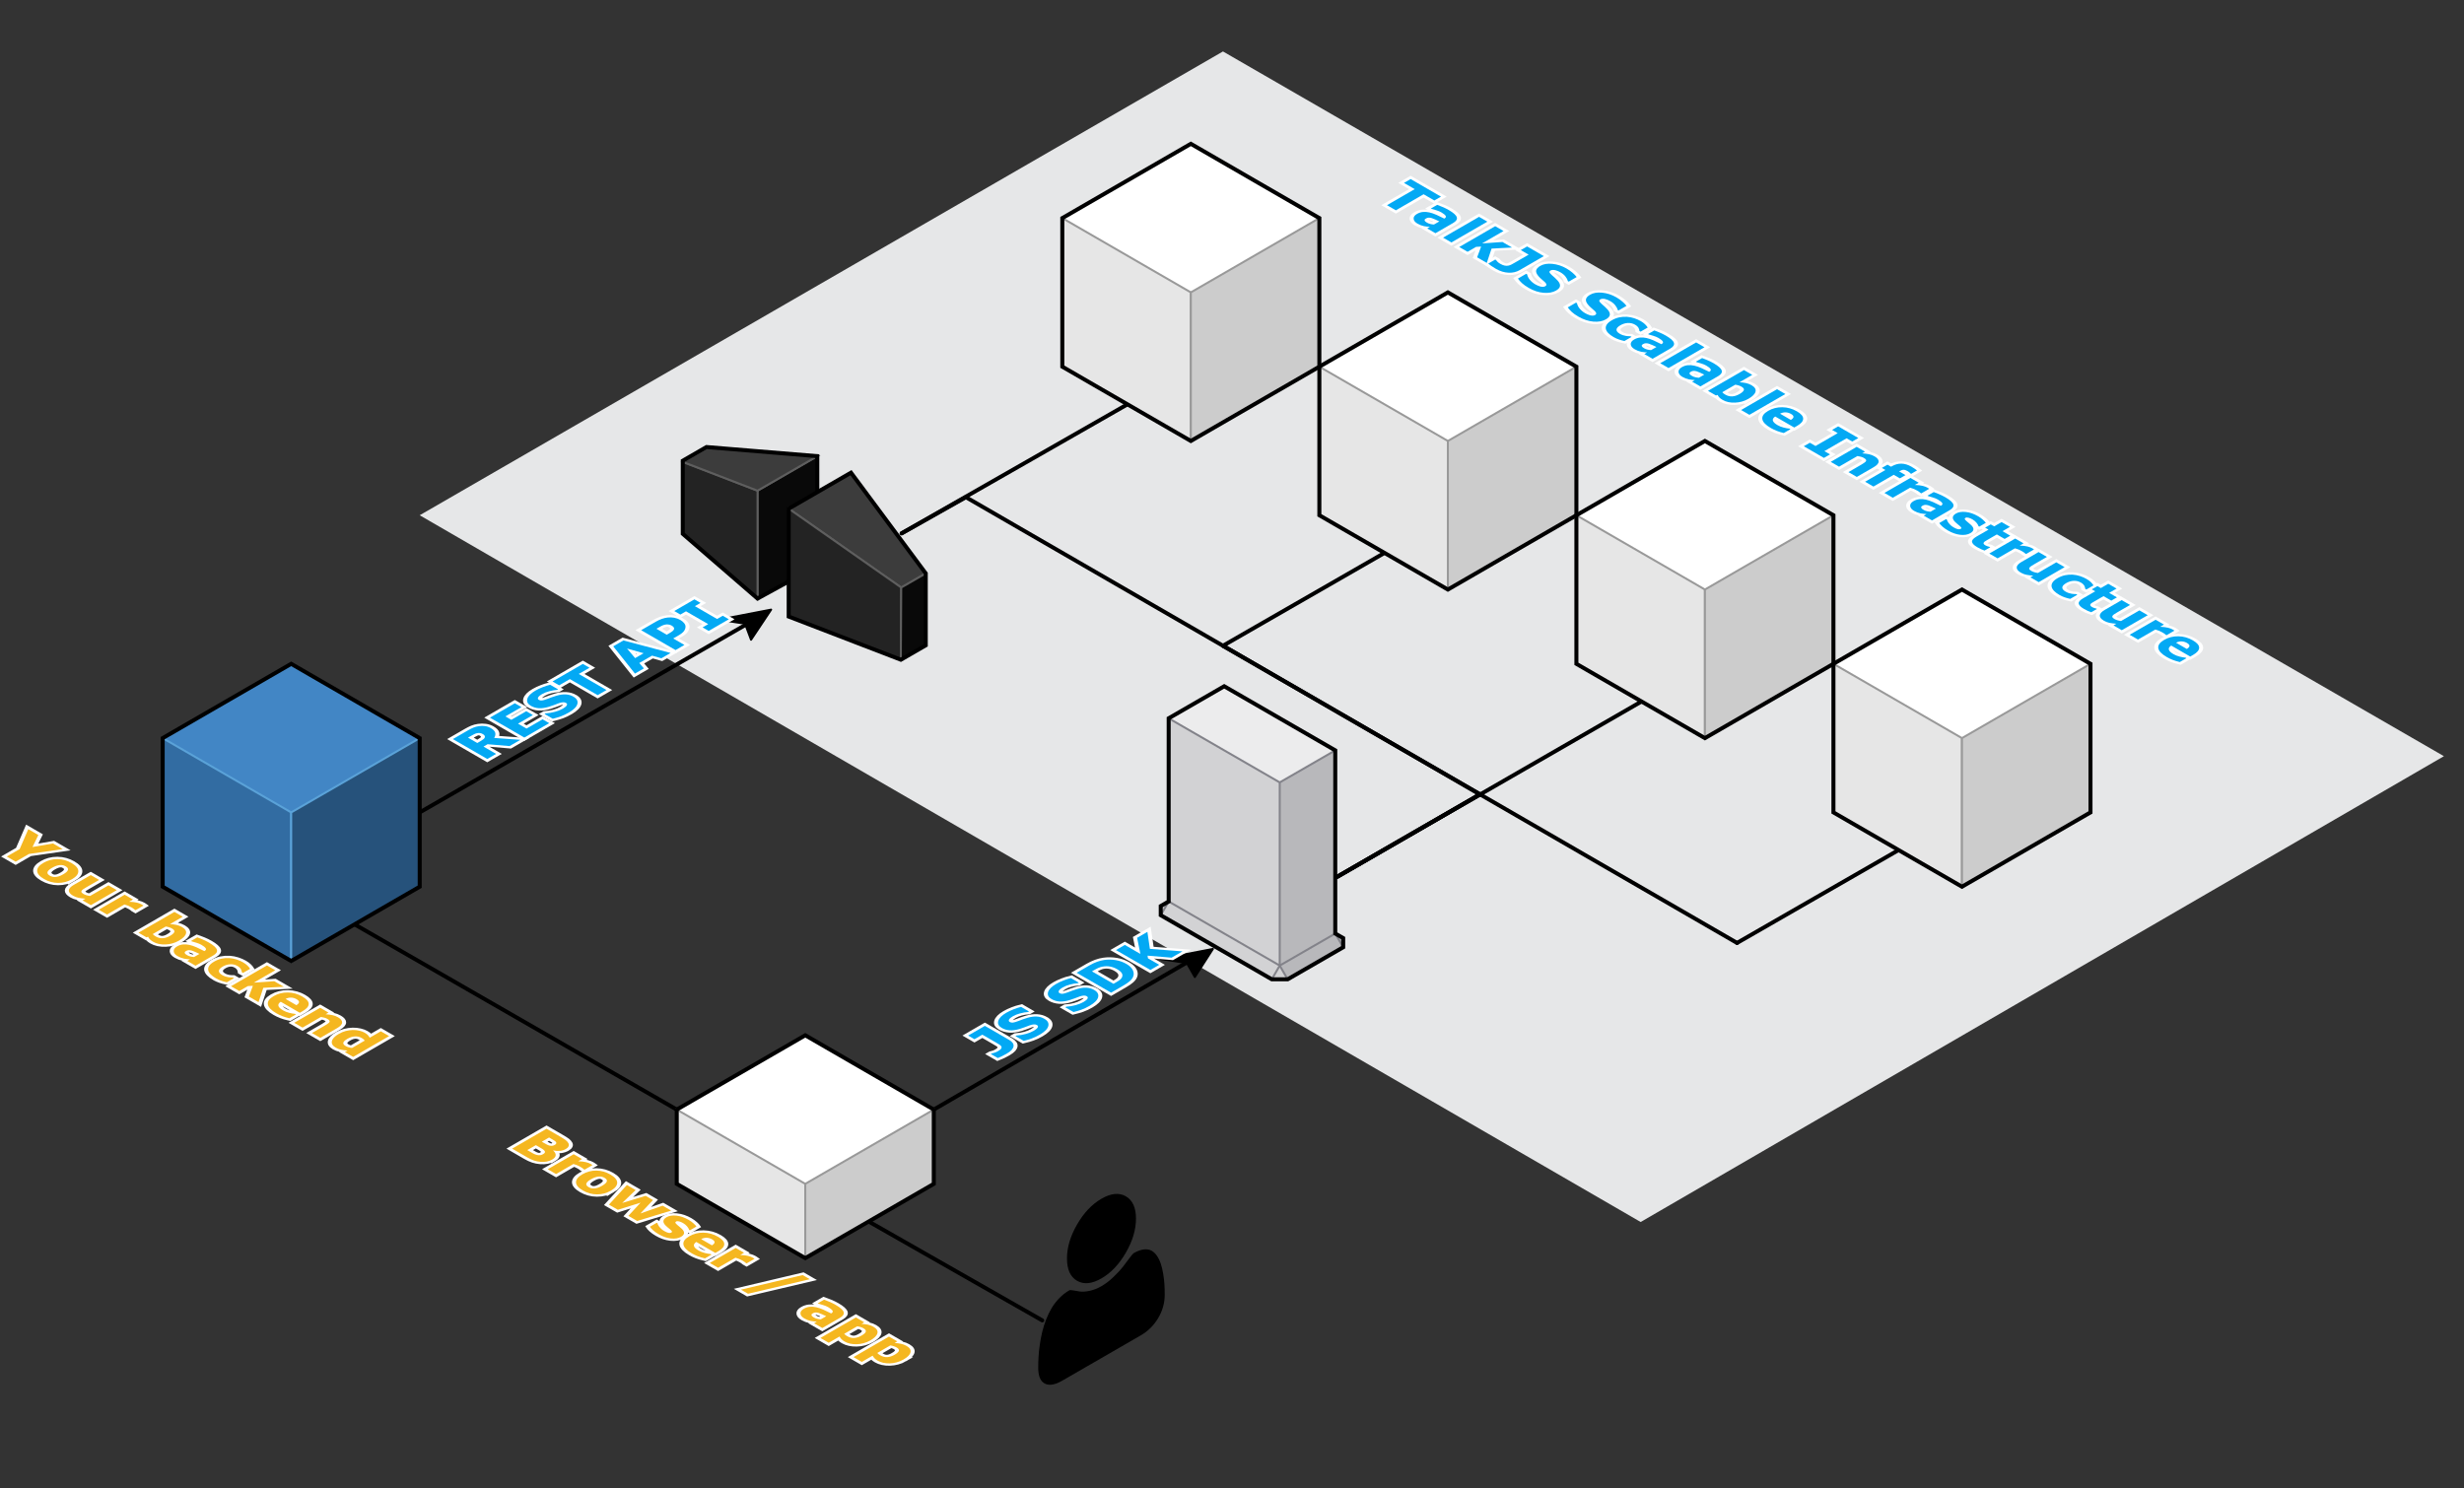 <?xml version="1.0" encoding="UTF-8" standalone="no"?>
<svg
   xmlns:dc="http://purl.org/dc/elements/1.1/"
   xmlns:cc="http://creativecommons.org/ns#"
   xmlns:rdf="http://www.w3.org/1999/02/22-rdf-syntax-ns#"
   xmlns:svg="http://www.w3.org/2000/svg"
   xmlns="http://www.w3.org/2000/svg"
   xmlns:sodipodi="http://sodipodi.sourceforge.net/DTD/sodipodi-0.dtd"
   xmlns:inkscape="http://www.inkscape.org/namespaces/inkscape"
   version="1.1"
   width="1227"
   height="741.101"
   viewBox="-992 -32 1227 741.101"
   id="ccdiagram"
   sodipodi:docname="infra.svg"
   inkscape:version="0.92.0 r15299">
  <rect x="-992" y="-32" width="1227" height="741.101" fill="#333333" stroke="none"/>
  <sodipodi:namedview
     pagecolor="#ffffff"
     bordercolor="#666666"
     borderopacity="1"
     objecttolerance="10"
     gridtolerance="10"
     guidetolerance="10"
     inkscape:pageopacity="0"
     inkscape:pageshadow="2"
     inkscape:window-width="1920"
     inkscape:window-height="986"
     id="namedview5541"
     showgrid="false"
     inkscape:zoom="0.64700271"
     inkscape:cx="540.50221"
     inkscape:cy="285.56748"
     inkscape:window-x="-11"
     inkscape:window-y="-11"
     inkscape:window-maximized="1"
     inkscape:current-layer="ccdiagram"
     fit-margin-top="-110"
     fit-margin-left="80"
     fit-margin-right="10"
     fit-margin-bottom="80" />
  <defs
     id="defs5170">
    <style
       type="text/css"
       id="style5168">@import url('https://fonts.googleapis.com/css?family=Open+Sans:400,700');</style>
  </defs>
  <g
     id="g5538"
     transform="translate(-463,-71.374)">0<g
   pointer-events=""
   id="g5180">
  <g
     id="g5178"
     style="opacity:1">
    <g
       id="g5176">
      <g
         id="g5174">
        <path
           style="fill:#e6e7e8;stroke:#818181;stroke-width:0"
           d="M 288,648 -320,296 80,65 688,416 Z"
           id="polygon5172" />
      </g>
    </g>
  </g>
</g>
0<g
   pointer-events=""
   id="g5182" />
<g
   pointer-events="none"
   id="g5184" />
<g
   pointer-events=""
   id="g5302">
  <g
     id="g5192">
    <g
       cursor="cell"
       id="g5190">
      <path
         style="opacity:0;stroke:#ff0000;stroke-width:8"
         d="M -48,287 208,435"
         id="line5186" />
      <path
         style="stroke:#000000;stroke-width:2;stroke-linecap:round"
         d="M -48,287 208,435"
         id="line5188" />
    </g>
  </g>
  <g
     id="g5200">
    <g
       cursor="cell"
       id="g5198">
      <path
         style="opacity:0;stroke:#ff0000;stroke-width:8"
         d="M -192,592 -352,500"
         id="line5194" />
      <path
         style="stroke:#000000;stroke-width:2;stroke-linecap:round"
         d="M -192,592 -352,500"
         id="line5196" />
    </g>
  </g>
  <g
     id="g5208">
    <g
       cursor="cell"
       id="g5206">
      <path
         style="opacity:0;stroke:#ff0000;stroke-width:8"
         d="M -80,305 32,241"
         id="line5202" />
      <path
         style="stroke:#000000;stroke-width:2;stroke-linecap:round"
         d="M -80,305 32,241"
         id="line5204" />
    </g>
  </g>
  <g
     id="g5216">
    <g
       cursor="cell"
       id="g5214">
      <path
         style="opacity:0;stroke:#ff0000;stroke-width:8"
         d="m 336,509 80,-46"
         id="line5210" />
      <path
         style="stroke:#000000;stroke-width:2;stroke-linecap:round"
         d="m 336,509 80,-46"
         id="line5212" />
    </g>
  </g>
  <g
     id="g5224">
    <g
       cursor="cell"
       id="g5222">
      <path
         style="opacity:0;stroke:#ff0000;stroke-width:8"
         d="M -10,697 -96,648"
         id="line5218" />
      <path
         style="stroke:#000000;stroke-width:2;stroke-linecap:round"
         d="M -10,697 -96,648"
         id="line5220" />
    </g>
  </g>
  <g
     id="g5234">
    <g
       cursor="cell"
       id="g5232">
      <path
         style="opacity:0;stroke:#ff0000;stroke-width:8"
         d="M -64,592 65,517"
         id="line5226" />
      <path
         style="stroke:#000000;stroke-width:2;stroke-linecap:round"
         d="M -64,592 65,517"
         id="line5228" />
      <path
         style="fill:#000000;stroke:#000000;stroke-width:1;stroke-linejoin:round"
         d="m 62,519 4,7 9,-14 -26,5 z"
         id="polygon5230" />
    </g>
  </g>
  <g
     id="g5242">
    <g
       cursor="cell"
       id="g5240">
      <path
         style="opacity:0;stroke:#ff0000;stroke-width:8"
         d="m -80,305 32,-18"
         id="line5236" />
      <path
         style="stroke:#000000;stroke-width:2;stroke-linecap:round"
         d="m -80,305 32,-18"
         id="line5238" />
    </g>
  </g>
  <g
     id="g5250">
    <g
       cursor="cell"
       id="g5248">
      <path
         style="opacity:0;stroke:#ff0000;stroke-width:8"
         d="m 137,476 71,-41"
         id="line5244" />
      <path
         style="stroke:#000000;stroke-width:2;stroke-linecap:round"
         d="m 137,476 71,-41"
         id="line5246" />
    </g>
  </g>
  <g
     id="g5258">
    <g
       cursor="cell"
       id="g5256">
      <path
         style="opacity:0;stroke:#ff0000;stroke-width:8"
         d="m 137,476 71,-41"
         id="line5252" />
      <path
         style="stroke:#000000;stroke-width:2;stroke-linecap:round"
         d="m 137,476 71,-41"
         id="line5254" />
    </g>
  </g>
  <g
     id="g5266">
    <g
       cursor="cell"
       id="g5264">
      <path
         style="opacity:0;stroke:#ff0000;stroke-width:8"
         d="m 80,361 80,-46"
         id="line5260" />
      <path
         style="stroke:#000000;stroke-width:2;stroke-linecap:round"
         d="m 80,361 80,-46"
         id="line5262" />
    </g>
  </g>
  <g
     id="g5274">
    <g
       cursor="cell"
       id="g5272">
      <path
         style="opacity:0;stroke:#ff0000;stroke-width:8"
         d="m 208,435 128,74"
         id="line5268" />
      <path
         style="stroke:#000000;stroke-width:2;stroke-linecap:round"
         d="m 208,435 128,74"
         id="line5270" />
    </g>
  </g>
  <g
     id="g5282">
    <g
       cursor="cell"
       id="g5280">
      <path
         style="opacity:0;stroke:#ff0000;stroke-width:8"
         d="M 208,435 80,361"
         id="line5276" />
      <path
         style="stroke:#000000;stroke-width:2;stroke-linecap:round"
         d="M 208,435 80,361"
         id="line5278" />
    </g>
  </g>
  <g
     id="g5290">
    <g
       cursor="cell"
       id="g5288">
      <path
         style="opacity:0;stroke:#ff0000;stroke-width:8"
         d="M 137,476 288,389"
         id="line5284" />
      <path
         style="stroke:#000000;stroke-width:2;stroke-linecap:round"
         d="M 137,476 288,389"
         id="line5286" />
    </g>
  </g>
  <g
     id="g5300">
    <g
       cursor="cell"
       id="g5298">
      <path
         style="opacity:0;stroke:#ff0000;stroke-width:8"
         d="m -320,444 165,-95"
         id="line5292" />
      <path
         style="stroke:#000000;stroke-width:2;stroke-linecap:round"
         d="m -320,444 165,-95"
         id="line5294" />
      <path
         style="fill:#000000;stroke:#000000;stroke-width:1;stroke-linejoin:round"
         d="m -158,350 3,8 10,-15 -26,5 z"
         id="polygon5296" />
    </g>
  </g>
</g>
<g
   pointer-events=""
   id="g5453">
  <g
     id="g5315"
     style="opacity:1">
    <g
       id="755876d5-ffe5-461d-afc9-2b3e0a021d7c">
      <g
         id="g5312">
        <path
           style="fill:#ffffff"
           d="M 64,185 0,148 64,111 128,148 Z"
           id="polygon5304" />
        <path
           style="fill:#e6e6e6;stroke:#999999"
           d="M 64,185 0,148 v 74 l 64,37 z"
           id="polygon5306" />
        <path
           style="fill:#cccccc;stroke:#999999"
           d="m 128,148 -64,37 v 74 l 64,-37 z"
           id="polygon5308" />
        <path
           style="fill:none;stroke:#000000;stroke-width:2"
           d="M 64,111 0,148 v 74 l 64,37 64,-37 v -74 z"
           id="polygon5310" />
      </g>
    </g>
  </g>
  <g
     id="g5328"
     style="opacity:1">
    <g
       id="27b8a97e-5e34-4529-8338-920f5975e340">
      <g
         id="g5325">
        <path
           style="fill:#ffffff"
           d="m 192,259 -64,-37 64,-37 64,37 z"
           id="polygon5317" />
        <path
           style="fill:#e6e6e6;stroke:#999999"
           d="m 192,259 -64,-37 v 74 l 64,37 z"
           id="polygon5319" />
        <path
           style="fill:#cccccc;stroke:#999999"
           d="m 256,222 -64,37 v 74 l 64,-37 z"
           id="polygon5321" />
        <path
           style="fill:none;stroke:#000000;stroke-width:2"
           d="m 192,185 -64,37 v 74 l 64,37 64,-37 v -74 z"
           id="polygon5323" />
      </g>
    </g>
  </g>
  <g
     id="g5351"
     style="opacity:1">
    <g
       id="b9f241b3-dbc4-474b-93bf-c5edae1c7dc6">
      <svg
         x="-190"
         y="261"
         height="108.05"
         width="123"
         viewBox="0 0 32.544 28.588"
         version="1.1"
         id="svg5348">
        <path
           d="M 10.115,6.02 V 20.238 L 17.988,15.92 V 1.474 Z"
           id="path5330"
           inkscape:connector-curvature="0"
           style="fill:#090909;fill-rule:evenodd;stroke:#5e5e5e;stroke-width:0.268" />
        <path
           d="m 0.265,2.228 9.85,3.791 v 14.219 l -9.85,-8.531 z"
           id="path5332"
           inkscape:connector-curvature="0"
           style="fill:#232323;fill-rule:evenodd;stroke:#5e5e5e;stroke-width:0.265" />
        <path
           d="M 10.115,6.02 17.988,1.474 3.548,0.332 0.265,2.228 Z"
           id="path5334"
           inkscape:connector-curvature="0"
           style="fill:#3c3c3c;fill-rule:evenodd;stroke:#5e5e5e;stroke-width:0.265" />
        <path
           d="m 0.265,11.707 9.85,8.53 7.873,-4.317 V 1.474 L 3.392,0.271 0.265,2.076 Z"
           id="path5336"
           inkscape:connector-curvature="0"
           style="fill:none;stroke:#000000;stroke-width:0.529" />
        <path
           d="M 22.429,3.65 14.22,8.39 29.048,18.787 32.279,16.921 Z"
           id="path5338"
           inkscape:connector-curvature="0"
           style="fill:#3c3c3c;fill-rule:evenodd;stroke:#5e5e5e;stroke-width:0.268" />
        <path
           d="m 14.22,8.39 v 14.22 l 14.777,5.687 0.051,-9.509 z"
           id="path5340"
           inkscape:connector-curvature="0"
           style="fill:#232323;fill-rule:evenodd;stroke:#5e5e5e;stroke-width:0.265" />
        <path
           d="m 29.048,18.787 3.231,-1.866 V 26.4 l -3.282,1.897 z"
           id="path5342"
           inkscape:connector-curvature="0"
           style="fill:#090909;fill-rule:evenodd;stroke:#5e5e5e;stroke-width:0.265" />
        <path
           d="M 22.429,3.65 14.22,8.39 v 14.22 l 14.777,5.687 3.282,-1.897 v -9.478 z"
           id="path5344"
           inkscape:connector-curvature="0"
           style="fill:none;stroke:#000000;stroke-width:0.529" />
      </svg>
    </g>
  </g>
  <g
     id="g5364"
     style="opacity:1">
    <g
       id="0c589111-acf6-473f-8c4b-e64ae59fdf43">
      <g
         id="g5361">
        <path
           style="fill:#ffffff"
           d="m 320,333 -64,-37 64,-37 64,37 z"
           id="polygon5353" />
        <path
           style="fill:#e6e6e6;stroke:#999999"
           d="m 320,333 -64,-37 v 74 l 64,37 z"
           id="polygon5355" />
        <path
           style="fill:#cccccc;stroke:#999999"
           d="m 384,296 -64,37 v 74 l 64,-37 z"
           id="polygon5357" />
        <path
           style="fill:none;stroke:#000000;stroke-width:2"
           d="m 320,259 -64,37 v 74 l 64,37 64,-37 v -74 z"
           id="polygon5359" />
      </g>
    </g>
  </g>
  <g
     id="g5377"
     style="opacity:1">
    <g
       id="2e1724d7-2077-409b-b009-d87682c10965">
      <g
         id="g5374">
        <path
           style="fill:#ffffff"
           d="m 448,407 -64,-37 64,-37 64,37 z"
           id="polygon5366" />
        <path
           style="fill:#e6e6e6;stroke:#999999"
           d="m 448,407 -64,-37 v 74 l 64,37 z"
           id="polygon5368" />
        <path
           style="fill:#cccccc;stroke:#999999"
           d="m 512,370 -64,37 v 74 l 64,-37 z"
           id="polygon5370" />
        <path
           style="fill:none;stroke:#000000;stroke-width:2"
           d="m 448,333 -64,37 v 74 l 64,37 64,-37 v -74 z"
           id="polygon5372" />
      </g>
    </g>
  </g>
  <g
     id="g5390"
     style="opacity:1">
    <g
       id="c711a675-3539-4cc3-943a-b45f411435fb">
      <g
         id="g5387">
        <path
           style="fill:#4286c5"
           d="m -384,444 -64,-37 64,-37 64,37 z"
           id="polygon5379" />
        <path
           style="fill:#326ca2;stroke:#5aa2d8"
           d="m -384,444 -64,-37 v 74 l 64,37 z"
           id="polygon5381" />
        <path
           style="fill:#26527b;stroke:#5aa2d8"
           d="m -320,407 -64,37 v 74 l 64,-37 z"
           id="polygon5383" />
        <path
           style="fill:none;stroke:#000000;stroke-width:2"
           d="m -384,370 -64,37 v 74 l 64,37 64,-37 v -74 z"
           id="polygon5385" />
      </g>
    </g>
  </g>
  <g
     id="g5431"
     style="opacity:1">
    <g
       id="228e182a-66c1-45ff-8702-96493d916e77">
      <svg
         x="48"
         y="380"
         height="148.142"
         width="93"
         viewBox="0 0 24.606 39.196"
         version="1.1"
         id="svg5428">
        <g
           transform="translate(-90.671,-137.288)"
           id="g5426">
          <path
             d="m 91.985,141.821 14.632,8.448 7.316,-4.224 -14.632,-8.447 z"
             id="path5392"
             inkscape:connector-curvature="0"
             style="fill:#ececed;fill-rule:evenodd" />
          <path
             d="m 91.985,165.958 -1.045,1.81 v -1.207 z"
             id="path5394"
             inkscape:connector-curvature="0"
             style="fill:#d2d2d4;fill-rule:evenodd" />
          <path
             d="m 91.985,165.958 14.632,8.447 -1.046,1.81 -14.566,-8.56 z m 14.632,8.447 -1.046,1.81 h 2.09 z"
             id="path5396"
             inkscape:connector-curvature="0"
             style="fill:#d2d2d4;fill-rule:evenodd" />
          <path
             d="m 91.985,141.821 v 24.137 l 14.632,8.447 V 150.27 Z"
             id="path5398"
             inkscape:connector-curvature="0"
             style="fill:#d2d2d4;fill-rule:evenodd" />
          <path
             d="m 106.617,174.405 1.045,1.81 7.316,-4.223 v -1.207 l -1.045,-0.603 z"
             id="path5400"
             inkscape:connector-curvature="0"
             style="fill:#b8b8bb;fill-rule:evenodd" />
          <path
             d="m 106.617,150.27 7.316,-4.225 v 24.137 l -7.316,4.223 z"
             id="path5402"
             inkscape:connector-curvature="0"
             style="fill:#b8b8bb;fill-rule:evenodd" />
          <g
             id="g5406"
             style="fill:none;stroke:#83838a">
            <path
               d="m 113.933,170.182 -7.316,4.223 -14.632,-8.447 -1.045,1.81 m 1.045,-25.947 14.632,8.448 7.316,-4.224 m -7.316,4.225 v 24.135 m -1.046,1.811 1.046,-1.81 1.045,1.81 m 6.271,-6.034 1.045,1.81"
               id="path5404"
               inkscape:connector-curvature="0"
               style="stroke-width:0.268" />
          </g>
          <path
             d="m 90.94,167.768 v -1.207 l 1.045,-0.603 V 141.82 l 7.316,-4.223 14.632,8.447 v 24.137 l 1.045,0.603 v 1.207 l -7.316,4.224 h -2.09 z"
             id="path5408"
             inkscape:connector-curvature="0"
             style="fill:none;stroke:#000000;stroke-width:0.529" />
          <g
             transform="matrix(0.268,0,0,0.268,374.17,163.896)"
             id="g5424" />
        </g>
      </svg>
    </g>
  </g>
  <g
     id="g5444"
     style="opacity:1">
    <g
       id="d1d60935-ee26-49c3-b8fa-3f19de89aadb">
      <g
         id="g5441">
        <path
           style="fill:#ffffff"
           d="m -128,629 -64,-37 64,-37 64,37 z"
           id="polygon5433" />
        <path
           style="fill:#e6e6e6;stroke:#999999"
           d="m -128,629 -64,-37 v 37 l 64,37 z"
           id="polygon5435" />
        <path
           style="fill:#cccccc;stroke:#999999"
           d="m -64,592 -64,37 v 37 l 64,-37 z"
           id="polygon5437" />
        <path
           style="fill:none;stroke:#000000;stroke-width:2"
           d="m -128,555 -64,37 v 37 l 64,37 64,-37 v -37 z"
           id="polygon5439" />
      </g>
    </g>
  </g>
  <g
     id="g5451"
     style="opacity:1">
    <g
       id="63e335a7-4fad-4577-9e9b-5ac9da686153">
      <svg
         x="-12"
         y="634"
         height="95.068"
         width="63"
         viewBox="0 0 16.669 25.153"
         version="1.1"
         id="svg5448">
        <path
           d="m 0,22.903 q 0,1.64 0.865,2.091 0.865,0.451 2.297,-0.376 l 10.346,-5.973 q 1.433,-0.827 2.296,-2.276 0.864,-1.448 0.865,-3.09 0,-0.723 -0.042,-1.39 Q 16.585,11.223 16.461,10.495 16.337,9.768 16.148,9.193 15.958,8.618 15.638,8.154 15.319,7.69 14.905,7.471 14.49,7.251 13.892,7.324 q -0.598,0.073 -1.32,0.49 -0.106,0.06 -0.497,0.58 -0.39,0.52 -0.881,1.165 -0.492,0.646 -1.28,1.394 -0.787,0.75 -1.58,1.207 -0.792,0.458 -1.58,0.618 Q 5.966,12.939 5.475,12.861 4.984,12.782 4.593,12.714 4.203,12.645 4.096,12.707 3.374,13.123 2.776,13.742 2.178,14.361 1.764,15.057 1.35,15.754 1.03,16.588 0.71,17.422 0.521,18.215 0.331,19.008 0.208,19.879 0.084,20.751 0.042,21.465 0,22.178 0,22.903 Z M 3.79,8.51 q 0,2.173 1.332,2.942 1.331,0.769 3.213,-0.318 1.882,-1.086 3.214,-3.393 1.332,-2.307 1.332,-4.48 0,-2.173 -1.332,-2.942 Q 10.217,-0.451 8.335,0.636 6.453,1.723 5.121,4.03 3.789,6.336 3.789,8.51 Z"
           id="path5446"
           inkscape:connector-curvature="0"
           style="fill:#000000" />
      </svg>
    </g>
  </g>
</g>
<g
   pointer-events=""
   id="g5455" />
<g
   pointer-events=""
   id="g5457" />
<g
   pointer-events=""
   id="g5536">
  <g
     id="g5474"
     style="opacity:1">
    <g
       id="6e0d6e78-d58b-43ac-9319-a7d0553bbb93">
      <svg
         x="-512"
         y="444"
         overflow="visible"
         style="overflow:visible"
         version="1.1"
         id="svg5471"
         width="100%"
         height="100%">
        <g
           aria-label="Your backend"
           transform="matrix(0.707,0.409,-0.707,0.409,0,0)"
           style="font-weight:bold;font-size:33.333px;font-family:'Open Sans';fill:#f5b720;stroke:#ffffff;stroke-width:4"
           id="text5463">
          <path
             d="M 32.414,12.265 23.479,27.125 V 36.5 h -6.25 V 27.418 L 8.146,12.265 h 7.096 l 5.241,9.375 5.062,-9.375 z"
             style=""
             id="path6461" />
          <path
             d="m 53.996,27.369 q 0,4.508 -2.637,7.113 -2.62,2.588 -7.373,2.588 -4.753,0 -7.389,-2.588 -2.62,-2.604 -2.62,-7.113 0,-4.541 2.637,-7.129 2.653,-2.588 7.373,-2.588 4.785,0 7.389,2.604 2.62,2.604 2.62,7.113 z M 46.786,31.812 q 0.57,-0.7 0.846,-1.676 0.293,-0.993 0.293,-2.734 0,-1.611 -0.293,-2.702 -0.293,-1.09 -0.814,-1.742 -0.521,-0.667 -1.253,-0.944 -0.732,-0.277 -1.579,-0.277 -0.846,0 -1.514,0.228 -0.651,0.228 -1.253,0.911 -0.537,0.635 -0.863,1.742 -0.309,1.107 -0.309,2.783 0,1.497 0.277,2.604 0.277,1.09 0.814,1.758 0.521,0.635 1.237,0.928 0.732,0.293 1.66,0.293 0.798,0 1.514,-0.26 0.732,-0.277 1.237,-0.911 z"
             style=""
             id="path6463" />
          <path
             d="M 76.441,36.5 H 70.581 v -2.018 q -1.628,1.237 -2.979,1.888 -1.351,0.635 -3.223,0.635 -3.027,0 -4.671,-1.742 Q 58.081,33.521 58.081,30.12 V 18.222 h 5.892 v 9.066 q 0,1.383 0.081,2.311 0.098,0.911 0.423,1.514 0.309,0.602 0.928,0.879 0.635,0.277 1.758,0.277 0.749,0 1.66,-0.277 0.911,-0.277 1.758,-0.814 V 18.222 h 5.859 z"
             style=""
             id="path6465" />
          <path
             d="m 95.24,23.805 h -0.521 q -0.374,-0.13 -1.204,-0.195 -0.83,-0.065 -1.383,-0.065 -1.253,0 -2.214,0.163 -0.96,0.163 -2.067,0.553 V 36.5 H 81.991 V 18.222 h 5.859 v 2.686 q 1.937,-1.66 3.369,-2.197 1.432,-0.553 2.637,-0.553 0.309,0 0.7,0.016 0.391,0.016 0.684,0.049 z"
             style=""
             id="path6467" />
          <path
             d="m 129.061,27.109 q 0,4.313 -2.393,7.031 -2.376,2.718 -5.941,2.718 -1.53,0 -2.686,-0.326 -1.156,-0.326 -2.197,-0.944 L 115.601,36.5 h -5.615 V 11.174 h 5.859 v 8.952 q 1.351,-1.074 2.751,-1.742 1.416,-0.667 3.255,-0.667 3.467,0 5.339,2.507 1.872,2.49 1.872,6.885 z m -6.038,0.114 q 0,-2.441 -0.83,-3.76 -0.83,-1.318 -2.962,-1.318 -0.83,0 -1.709,0.26 -0.879,0.244 -1.676,0.716 v 9.18 q 0.635,0.228 1.204,0.309 0.57,0.081 1.367,0.081 2.327,0 3.467,-1.367 1.139,-1.367 1.139,-4.102 z"
             style=""
             id="path6469" />
          <path
             d="m 144.361,31.731 v -3.809 q -1.188,0.098 -2.572,0.277 -1.383,0.163 -2.1,0.391 -0.879,0.277 -1.351,0.814 -0.456,0.521 -0.456,1.383 0,0.57 0.098,0.928 0.098,0.358 0.488,0.684 0.374,0.326 0.895,0.488 0.521,0.146 1.628,0.146 0.879,0 1.774,-0.358 0.911,-0.358 1.595,-0.944 z m 0,2.832 q -0.472,0.358 -1.172,0.863 -0.7,0.505 -1.318,0.798 -0.863,0.391 -1.79,0.57 -0.928,0.195 -2.035,0.195 -2.604,0 -4.362,-1.611 -1.758,-1.611 -1.758,-4.118 0,-2.002 0.895,-3.271 0.895,-1.27 2.539,-2.002 1.628,-0.732 4.036,-1.042 2.409,-0.309 4.997,-0.456 v -0.098 q 0,-1.514 -1.237,-2.083 -1.237,-0.586 -3.646,-0.586 -1.449,0 -3.092,0.521 -1.644,0.505 -2.36,0.781 h -0.537 v -4.411 q 0.928,-0.244 3.011,-0.57 2.1,-0.342 4.199,-0.342 4.997,0 7.21,1.546 2.23,1.53 2.23,4.818 V 36.5 h -5.811 z"
             style=""
             id="path6471" />
          <path
             d="m 165.08,36.988 q -2.393,0 -4.378,-0.57 -1.969,-0.57 -3.434,-1.758 -1.449,-1.188 -2.246,-2.995 -0.798,-1.807 -0.798,-4.232 0,-2.555 0.846,-4.411 0.863,-1.855 2.393,-3.076 1.481,-1.156 3.418,-1.693 1.937,-0.537 4.02,-0.537 1.872,0 3.451,0.407 1.579,0.407 2.946,1.058 v 4.997 h -0.83 q -0.342,-0.293 -0.83,-0.684 -0.472,-0.391 -1.172,-0.765 -0.667,-0.358 -1.465,-0.586 -0.798,-0.244 -1.855,-0.244 -2.344,0 -3.613,1.497 -1.253,1.481 -1.253,4.036 0,2.637 1.286,4.004 1.302,1.367 3.678,1.367 1.107,0 1.986,-0.244 0.895,-0.26 1.481,-0.602 0.553,-0.326 0.977,-0.684 0.423,-0.358 0.781,-0.7 h 0.83 v 4.997 q -1.383,0.651 -2.897,1.025 -1.497,0.391 -3.32,0.391 z"
             style=""
             id="path6473" />
          <path
             d="m 194.556,36.5 h -6.82 l -5.127,-7.959 -1.595,1.937 V 36.5 h -5.859 V 11.174 h 5.859 v 15.12 l 6.315,-8.073 h 6.755 l -6.576,7.878 z"
             style=""
             id="path6475" />
          <path
             d="m 215.552,28.443 h -13.411 q 0.13,2.148 1.628,3.288 1.514,1.139 4.443,1.139 1.855,0 3.597,-0.667 1.742,-0.667 2.751,-1.432 h 0.651 v 4.704 q -1.986,0.798 -3.743,1.156 -1.758,0.358 -3.89,0.358 -5.501,0 -8.431,-2.474 -2.93,-2.474 -2.93,-7.048 0,-4.525 2.767,-7.161 2.783,-2.653 7.617,-2.653 4.46,0 6.706,2.262 2.246,2.246 2.246,6.478 z m -5.827,-3.434 q -0.049,-1.839 -0.911,-2.767 -0.863,-0.928 -2.686,-0.928 -1.693,0 -2.783,0.879 -1.09,0.879 -1.221,2.816 z"
             style=""
             id="path6477" />
          <path
             d="m 238.046,36.5 h -5.892 v -9.066 q 0,-1.107 -0.114,-2.197 -0.114,-1.107 -0.391,-1.628 -0.326,-0.602 -0.96,-0.879 -0.618,-0.277 -1.742,-0.277 -0.798,0 -1.628,0.26 -0.814,0.26 -1.774,0.83 V 36.5 h -5.859 V 18.222 h 5.859 v 2.018 q 1.562,-1.221 2.995,-1.872 1.449,-0.651 3.206,-0.651 2.962,0 4.622,1.725 1.676,1.725 1.676,5.16 z"
             style=""
             id="path6479" />
          <path
             d="m 261.223,36.5 h -5.859 v -1.904 q -1.514,1.237 -2.832,1.823 -1.318,0.586 -3.044,0.586 -3.337,0 -5.339,-2.572 -2.002,-2.572 -2.002,-6.934 0,-2.327 0.667,-4.118 0.684,-1.807 1.855,-3.092 1.107,-1.221 2.686,-1.888 1.579,-0.684 3.158,-0.684 1.644,0 2.686,0.358 1.058,0.342 2.165,0.879 V 11.174 h 5.859 z m -5.859,-5.046 v -8.968 q -0.618,-0.26 -1.302,-0.374 -0.684,-0.114 -1.253,-0.114 -2.311,0 -3.467,1.449 -1.156,1.432 -1.156,3.988 0,2.686 0.928,3.906 0.928,1.204 2.979,1.204 0.798,0 1.693,-0.293 0.895,-0.309 1.579,-0.798 z"
             style=""
             id="path6481" />
        </g>
        <g
           aria-label="Your backend"
           transform="matrix(0.707,0.409,-0.707,0.409,0,0)"
           style="font-weight:bold;font-size:33.333px;font-family:'Open Sans';fill:#f5b720"
           id="text5469">
          <path
             d="M 32.414,12.265 23.479,27.125 V 36.5 h -6.25 V 27.418 L 8.146,12.265 h 7.096 l 5.241,9.375 5.062,-9.375 z"
             style=""
             id="path6484" />
          <path
             d="m 53.996,27.369 q 0,4.508 -2.637,7.113 -2.62,2.588 -7.373,2.588 -4.753,0 -7.389,-2.588 -2.62,-2.604 -2.62,-7.113 0,-4.541 2.637,-7.129 2.653,-2.588 7.373,-2.588 4.785,0 7.389,2.604 2.62,2.604 2.62,7.113 z M 46.786,31.812 q 0.57,-0.7 0.846,-1.676 0.293,-0.993 0.293,-2.734 0,-1.611 -0.293,-2.702 -0.293,-1.09 -0.814,-1.742 -0.521,-0.667 -1.253,-0.944 -0.732,-0.277 -1.579,-0.277 -0.846,0 -1.514,0.228 -0.651,0.228 -1.253,0.911 -0.537,0.635 -0.863,1.742 -0.309,1.107 -0.309,2.783 0,1.497 0.277,2.604 0.277,1.09 0.814,1.758 0.521,0.635 1.237,0.928 0.732,0.293 1.66,0.293 0.798,0 1.514,-0.26 0.732,-0.277 1.237,-0.911 z"
             style=""
             id="path6486" />
          <path
             d="M 76.441,36.5 H 70.581 v -2.018 q -1.628,1.237 -2.979,1.888 -1.351,0.635 -3.223,0.635 -3.027,0 -4.671,-1.742 Q 58.081,33.521 58.081,30.12 V 18.222 h 5.892 v 9.066 q 0,1.383 0.081,2.311 0.098,0.911 0.423,1.514 0.309,0.602 0.928,0.879 0.635,0.277 1.758,0.277 0.749,0 1.66,-0.277 0.911,-0.277 1.758,-0.814 V 18.222 h 5.859 z"
             style=""
             id="path6488" />
          <path
             d="m 95.24,23.805 h -0.521 q -0.374,-0.13 -1.204,-0.195 -0.83,-0.065 -1.383,-0.065 -1.253,0 -2.214,0.163 -0.96,0.163 -2.067,0.553 V 36.5 H 81.991 V 18.222 h 5.859 v 2.686 q 1.937,-1.66 3.369,-2.197 1.432,-0.553 2.637,-0.553 0.309,0 0.7,0.016 0.391,0.016 0.684,0.049 z"
             style=""
             id="path6490" />
          <path
             d="m 129.061,27.109 q 0,4.313 -2.393,7.031 -2.376,2.718 -5.941,2.718 -1.53,0 -2.686,-0.326 -1.156,-0.326 -2.197,-0.944 L 115.601,36.5 h -5.615 V 11.174 h 5.859 v 8.952 q 1.351,-1.074 2.751,-1.742 1.416,-0.667 3.255,-0.667 3.467,0 5.339,2.507 1.872,2.49 1.872,6.885 z m -6.038,0.114 q 0,-2.441 -0.83,-3.76 -0.83,-1.318 -2.962,-1.318 -0.83,0 -1.709,0.26 -0.879,0.244 -1.676,0.716 v 9.18 q 0.635,0.228 1.204,0.309 0.57,0.081 1.367,0.081 2.327,0 3.467,-1.367 1.139,-1.367 1.139,-4.102 z"
             style=""
             id="path6492" />
          <path
             d="m 144.361,31.731 v -3.809 q -1.188,0.098 -2.572,0.277 -1.383,0.163 -2.1,0.391 -0.879,0.277 -1.351,0.814 -0.456,0.521 -0.456,1.383 0,0.57 0.098,0.928 0.098,0.358 0.488,0.684 0.374,0.326 0.895,0.488 0.521,0.146 1.628,0.146 0.879,0 1.774,-0.358 0.911,-0.358 1.595,-0.944 z m 0,2.832 q -0.472,0.358 -1.172,0.863 -0.7,0.505 -1.318,0.798 -0.863,0.391 -1.79,0.57 -0.928,0.195 -2.035,0.195 -2.604,0 -4.362,-1.611 -1.758,-1.611 -1.758,-4.118 0,-2.002 0.895,-3.271 0.895,-1.27 2.539,-2.002 1.628,-0.732 4.036,-1.042 2.409,-0.309 4.997,-0.456 v -0.098 q 0,-1.514 -1.237,-2.083 -1.237,-0.586 -3.646,-0.586 -1.449,0 -3.092,0.521 -1.644,0.505 -2.36,0.781 h -0.537 v -4.411 q 0.928,-0.244 3.011,-0.57 2.1,-0.342 4.199,-0.342 4.997,0 7.21,1.546 2.23,1.53 2.23,4.818 V 36.5 h -5.811 z"
             style=""
             id="path6494" />
          <path
             d="m 165.08,36.988 q -2.393,0 -4.378,-0.57 -1.969,-0.57 -3.434,-1.758 -1.449,-1.188 -2.246,-2.995 -0.798,-1.807 -0.798,-4.232 0,-2.555 0.846,-4.411 0.863,-1.855 2.393,-3.076 1.481,-1.156 3.418,-1.693 1.937,-0.537 4.02,-0.537 1.872,0 3.451,0.407 1.579,0.407 2.946,1.058 v 4.997 h -0.83 q -0.342,-0.293 -0.83,-0.684 -0.472,-0.391 -1.172,-0.765 -0.667,-0.358 -1.465,-0.586 -0.798,-0.244 -1.855,-0.244 -2.344,0 -3.613,1.497 -1.253,1.481 -1.253,4.036 0,2.637 1.286,4.004 1.302,1.367 3.678,1.367 1.107,0 1.986,-0.244 0.895,-0.26 1.481,-0.602 0.553,-0.326 0.977,-0.684 0.423,-0.358 0.781,-0.7 h 0.83 v 4.997 q -1.383,0.651 -2.897,1.025 -1.497,0.391 -3.32,0.391 z"
             style=""
             id="path6496" />
          <path
             d="m 194.556,36.5 h -6.82 l -5.127,-7.959 -1.595,1.937 V 36.5 h -5.859 V 11.174 h 5.859 v 15.12 l 6.315,-8.073 h 6.755 l -6.576,7.878 z"
             style=""
             id="path6498" />
          <path
             d="m 215.552,28.443 h -13.411 q 0.13,2.148 1.628,3.288 1.514,1.139 4.443,1.139 1.855,0 3.597,-0.667 1.742,-0.667 2.751,-1.432 h 0.651 v 4.704 q -1.986,0.798 -3.743,1.156 -1.758,0.358 -3.89,0.358 -5.501,0 -8.431,-2.474 -2.93,-2.474 -2.93,-7.048 0,-4.525 2.767,-7.161 2.783,-2.653 7.617,-2.653 4.46,0 6.706,2.262 2.246,2.246 2.246,6.478 z m -5.827,-3.434 q -0.049,-1.839 -0.911,-2.767 -0.863,-0.928 -2.686,-0.928 -1.693,0 -2.783,0.879 -1.09,0.879 -1.221,2.816 z"
             style=""
             id="path6500" />
          <path
             d="m 238.046,36.5 h -5.892 v -9.066 q 0,-1.107 -0.114,-2.197 -0.114,-1.107 -0.391,-1.628 -0.326,-0.602 -0.96,-0.879 -0.618,-0.277 -1.742,-0.277 -0.798,0 -1.628,0.26 -0.814,0.26 -1.774,0.83 V 36.5 h -5.859 V 18.222 h 5.859 v 2.018 q 1.562,-1.221 2.995,-1.872 1.449,-0.651 3.206,-0.651 2.962,0 4.622,1.725 1.676,1.725 1.676,5.16 z"
             style=""
             id="path6502" />
          <path
             d="m 261.223,36.5 h -5.859 v -1.904 q -1.514,1.237 -2.832,1.823 -1.318,0.586 -3.044,0.586 -3.337,0 -5.339,-2.572 -2.002,-2.572 -2.002,-6.934 0,-2.327 0.667,-4.118 0.684,-1.807 1.855,-3.092 1.107,-1.221 2.686,-1.888 1.579,-0.684 3.158,-0.684 1.644,0 2.686,0.358 1.058,0.342 2.165,0.879 V 11.174 h 5.859 z m -5.859,-5.046 v -8.968 q -0.618,-0.26 -1.302,-0.374 -0.684,-0.114 -1.253,-0.114 -2.311,0 -3.467,1.449 -1.156,1.432 -1.156,3.988 0,2.686 0.928,3.906 0.928,1.204 2.979,1.204 0.798,0 1.693,-0.293 0.895,-0.309 1.579,-0.798 z"
             style=""
             id="path6504" />
        </g>
      </svg>
    </g>
  </g>
  <g
     id="g5491"
     style="opacity:1">
    <g
       id="48b937e7-64c2-485f-8c08-8a7dae90679e">
      <svg
         x="-256"
         y="592"
         overflow="visible"
         style="overflow:visible"
         version="1.1"
         id="svg5488"
         width="100%"
         height="100%">
        <g
           aria-label="Browser / app"
           transform="matrix(0.707,0.409,-0.707,0.409,0,0)"
           style="font-weight:bold;font-size:33.333px;font-family:'Open Sans';fill:#f5b720;stroke:#ffffff;stroke-width:4"
           id="text5480">
          <path
             d="m 31.828,29.078 q 0,1.758 -0.716,3.141 -0.7,1.383 -1.937,2.295 -1.432,1.074 -3.158,1.53 Q 24.309,36.5 21.672,36.5 H 11.092 V 12.265 H 20.5 q 2.93,0 4.281,0.195 1.367,0.195 2.702,0.863 1.383,0.7 2.051,1.888 0.684,1.172 0.684,2.686 0,1.758 -0.928,3.109 -0.928,1.335 -2.62,2.083 v 0.13 q 2.376,0.472 3.76,1.953 1.4,1.481 1.4,3.906 z m -8.008,-9.961 q 0,-0.602 -0.309,-1.204 -0.293,-0.602 -1.058,-0.895 -0.684,-0.26 -1.709,-0.277 -1.009,-0.033 -2.848,-0.033 h -0.586 v 5.127 h 0.977 q 1.481,0 2.523,-0.049 1.042,-0.049 1.644,-0.326 0.846,-0.374 1.107,-0.96 0.26,-0.602 0.26,-1.383 z m 1.53,9.863 q 0,-1.156 -0.456,-1.774 -0.439,-0.635 -1.514,-0.944 -0.732,-0.212 -2.018,-0.228 -1.286,-0.016 -2.686,-0.016 h -1.367 v 6.038 h 0.456 q 2.637,0 3.776,-0.016 1.139,-0.016 2.1,-0.423 0.977,-0.407 1.335,-1.074 0.374,-0.684 0.374,-1.562 z"
             style=""
             id="path6507" />
          <path
             d="m 49.406,23.805 h -0.521 q -0.374,-0.13 -1.204,-0.195 -0.83,-0.065 -1.383,-0.065 -1.253,0 -2.214,0.163 -0.96,0.163 -2.067,0.553 V 36.5 H 36.158 V 18.222 h 5.859 v 2.686 q 1.937,-1.66 3.369,-2.197 1.432,-0.553 2.637,-0.553 0.309,0 0.7,0.016 0.391,0.016 0.684,0.049 z"
             style=""
             id="path6509" />
          <path
             d="m 71.444,27.369 q 0,4.508 -2.637,7.113 -2.62,2.588 -7.373,2.588 -4.753,0 -7.389,-2.588 -2.62,-2.604 -2.62,-7.113 0,-4.541 2.637,-7.129 2.653,-2.588 7.373,-2.588 4.785,0 7.389,2.604 2.62,2.604 2.62,7.113 z M 64.234,31.812 q 0.57,-0.7 0.846,-1.676 0.293,-0.993 0.293,-2.734 0,-1.611 -0.293,-2.702 -0.293,-1.09 -0.814,-1.742 -0.521,-0.667 -1.253,-0.944 -0.732,-0.277 -1.579,-0.277 -0.846,0 -1.514,0.228 -0.651,0.228 -1.253,0.911 -0.537,0.635 -0.863,1.742 -0.309,1.107 -0.309,2.783 0,1.497 0.277,2.604 0.277,1.09 0.814,1.758 0.521,0.635 1.237,0.928 0.732,0.293 1.66,0.293 0.798,0 1.514,-0.26 0.732,-0.277 1.237,-0.911 z"
             style=""
             id="path6511" />
          <path
             d="M 104.826,18.222 99.162,36.5 H 92.945 L 89.217,24.179 85.555,36.5 H 79.257 L 73.641,18.222 h 6.152 l 3.125,12.598 3.906,-12.598 h 5.192 l 3.711,12.598 3.076,-12.598 z"
             style=""
             id="path6513" />
          <path
             d="m 124.243,30.706 q 0,2.832 -2.539,4.574 -2.539,1.725 -6.95,1.725 -2.441,0 -4.427,-0.456 -1.986,-0.456 -3.19,-1.009 v -4.818 h 0.537 q 0.439,0.309 1.009,0.684 0.586,0.358 1.644,0.781 0.911,0.374 2.067,0.651 1.156,0.26 2.474,0.26 1.725,0 2.555,-0.374 0.83,-0.391 0.83,-1.139 0,-0.667 -0.488,-0.96 -0.488,-0.309 -1.855,-0.586 -0.651,-0.146 -1.774,-0.309 -1.107,-0.179 -2.018,-0.423 -2.49,-0.651 -3.695,-2.018 -1.204,-1.383 -1.204,-3.434 0,-2.637 2.49,-4.378 2.507,-1.758 6.836,-1.758 2.051,0 3.923,0.423 1.888,0.407 2.946,0.879 v 4.622 h -0.505 q -1.302,-0.895 -2.979,-1.449 -1.66,-0.57 -3.369,-0.57 -1.416,0 -2.393,0.391 -0.96,0.391 -0.96,1.107 0,0.651 0.439,0.993 0.439,0.342 2.067,0.684 0.895,0.179 1.921,0.358 1.042,0.163 2.083,0.423 2.311,0.602 3.418,1.904 1.107,1.286 1.107,3.223 z"
             style=""
             id="path6515" />
          <path
             d="m 146.151,28.443 h -13.411 q 0.13,2.148 1.628,3.288 1.514,1.139 4.443,1.139 1.855,0 3.597,-0.667 1.742,-0.667 2.751,-1.432 h 0.651 v 4.704 q -1.986,0.798 -3.743,1.156 -1.758,0.358 -3.89,0.358 -5.501,0 -8.431,-2.474 -2.93,-2.474 -2.93,-7.048 0,-4.525 2.767,-7.161 2.783,-2.653 7.617,-2.653 4.46,0 6.706,2.262 2.246,2.246 2.246,6.478 z m -5.827,-3.434 q -0.049,-1.839 -0.911,-2.767 -0.863,-0.928 -2.686,-0.928 -1.693,0 -2.783,0.879 -1.09,0.879 -1.221,2.816 z"
             style=""
             id="path6517" />
          <path
             d="m 163.534,23.805 h -0.521 q -0.374,-0.13 -1.204,-0.195 -0.83,-0.065 -1.383,-0.065 -1.253,0 -2.214,0.163 -0.96,0.163 -2.067,0.553 V 36.5 h -5.859 V 18.222 h 5.859 v 2.686 q 1.937,-1.66 3.369,-2.197 1.432,-0.553 2.637,-0.553 0.309,0 0.7,0.016 0.391,0.016 0.684,0.049 z"
             style=""
             id="path6519" />
          <path
             d="m 195.419,11.174 -12.907,30.599 h -4.997 L 190.373,11.174 Z"
             style=""
             id="path6521" />
          <path
             d="m 223.723,31.731 v -3.809 q -1.188,0.098 -2.572,0.277 -1.383,0.163 -2.1,0.391 -0.879,0.277 -1.351,0.814 -0.456,0.521 -0.456,1.383 0,0.57 0.098,0.928 0.098,0.358 0.488,0.684 0.374,0.326 0.895,0.488 0.521,0.146 1.628,0.146 0.879,0 1.774,-0.358 0.911,-0.358 1.595,-0.944 z m 0,2.832 q -0.472,0.358 -1.172,0.863 -0.7,0.505 -1.318,0.798 -0.863,0.391 -1.79,0.57 -0.928,0.195 -2.034,0.195 -2.604,0 -4.362,-1.611 -1.758,-1.611 -1.758,-4.118 0,-2.002 0.895,-3.271 0.895,-1.27 2.539,-2.002 1.628,-0.732 4.036,-1.042 2.409,-0.309 4.997,-0.456 v -0.098 q 0,-1.514 -1.237,-2.083 -1.237,-0.586 -3.646,-0.586 -1.449,0 -3.092,0.521 -1.644,0.505 -2.36,0.781 h -0.537 v -4.411 q 0.928,-0.244 3.011,-0.57 2.1,-0.342 4.199,-0.342 4.997,0 7.21,1.546 2.23,1.53 2.23,4.818 V 36.5 h -5.811 z"
             style=""
             id="path6523" />
          <path
             d="m 253.996,27.109 q 0,2.262 -0.7,4.118 -0.684,1.855 -1.807,3.06 -1.172,1.27 -2.653,1.921 -1.481,0.651 -3.174,0.651 -1.562,0 -2.653,-0.342 -1.09,-0.326 -2.23,-0.928 v 7.617 h -5.859 V 18.222 h 5.859 v 1.904 q 1.351,-1.074 2.751,-1.742 1.416,-0.667 3.255,-0.667 3.418,0 5.306,2.507 1.904,2.507 1.904,6.885 z m -6.038,0.114 q 0,-2.669 -0.911,-3.874 -0.911,-1.204 -2.881,-1.204 -0.83,0 -1.709,0.26 -0.879,0.244 -1.676,0.716 v 9.196 q 0.586,0.228 1.253,0.293 0.667,0.065 1.318,0.065 2.327,0 3.467,-1.351 1.139,-1.367 1.139,-4.102 z"
             style=""
             id="path6525" />
          <path
             d="m 277.303,27.109 q 0,2.262 -0.7,4.118 -0.684,1.855 -1.807,3.06 -1.172,1.27 -2.653,1.921 -1.481,0.651 -3.174,0.651 -1.562,0 -2.653,-0.342 -1.09,-0.326 -2.23,-0.928 v 7.617 h -5.859 V 18.222 h 5.859 v 1.904 q 1.351,-1.074 2.751,-1.742 1.416,-0.667 3.255,-0.667 3.418,0 5.306,2.507 1.904,2.507 1.904,6.885 z m -6.038,0.114 q 0,-2.669 -0.911,-3.874 -0.911,-1.204 -2.881,-1.204 -0.83,0 -1.709,0.26 -0.879,0.244 -1.676,0.716 v 9.196 q 0.586,0.228 1.253,0.293 0.667,0.065 1.318,0.065 2.327,0 3.467,-1.351 1.139,-1.367 1.139,-4.102 z"
             style=""
             id="path6527" />
        </g>
        <g
           aria-label="Browser / app"
           transform="matrix(0.707,0.409,-0.707,0.409,0,0)"
           style="font-weight:bold;font-size:33.333px;font-family:'Open Sans';fill:#f5b720"
           id="text5486">
          <path
             d="m 31.828,29.078 q 0,1.758 -0.716,3.141 -0.7,1.383 -1.937,2.295 -1.432,1.074 -3.158,1.53 Q 24.309,36.5 21.672,36.5 H 11.092 V 12.265 H 20.5 q 2.93,0 4.281,0.195 1.367,0.195 2.702,0.863 1.383,0.7 2.051,1.888 0.684,1.172 0.684,2.686 0,1.758 -0.928,3.109 -0.928,1.335 -2.62,2.083 v 0.13 q 2.376,0.472 3.76,1.953 1.4,1.481 1.4,3.906 z m -8.008,-9.961 q 0,-0.602 -0.309,-1.204 -0.293,-0.602 -1.058,-0.895 -0.684,-0.26 -1.709,-0.277 -1.009,-0.033 -2.848,-0.033 h -0.586 v 5.127 h 0.977 q 1.481,0 2.523,-0.049 1.042,-0.049 1.644,-0.326 0.846,-0.374 1.107,-0.96 0.26,-0.602 0.26,-1.383 z m 1.53,9.863 q 0,-1.156 -0.456,-1.774 -0.439,-0.635 -1.514,-0.944 -0.732,-0.212 -2.018,-0.228 -1.286,-0.016 -2.686,-0.016 h -1.367 v 6.038 h 0.456 q 2.637,0 3.776,-0.016 1.139,-0.016 2.1,-0.423 0.977,-0.407 1.335,-1.074 0.374,-0.684 0.374,-1.562 z"
             style=""
             id="path6530" />
          <path
             d="m 49.406,23.805 h -0.521 q -0.374,-0.13 -1.204,-0.195 -0.83,-0.065 -1.383,-0.065 -1.253,0 -2.214,0.163 -0.96,0.163 -2.067,0.553 V 36.5 H 36.158 V 18.222 h 5.859 v 2.686 q 1.937,-1.66 3.369,-2.197 1.432,-0.553 2.637,-0.553 0.309,0 0.7,0.016 0.391,0.016 0.684,0.049 z"
             style=""
             id="path6532" />
          <path
             d="m 71.444,27.369 q 0,4.508 -2.637,7.113 -2.62,2.588 -7.373,2.588 -4.753,0 -7.389,-2.588 -2.62,-2.604 -2.62,-7.113 0,-4.541 2.637,-7.129 2.653,-2.588 7.373,-2.588 4.785,0 7.389,2.604 2.62,2.604 2.62,7.113 z M 64.234,31.812 q 0.57,-0.7 0.846,-1.676 0.293,-0.993 0.293,-2.734 0,-1.611 -0.293,-2.702 -0.293,-1.09 -0.814,-1.742 -0.521,-0.667 -1.253,-0.944 -0.732,-0.277 -1.579,-0.277 -0.846,0 -1.514,0.228 -0.651,0.228 -1.253,0.911 -0.537,0.635 -0.863,1.742 -0.309,1.107 -0.309,2.783 0,1.497 0.277,2.604 0.277,1.09 0.814,1.758 0.521,0.635 1.237,0.928 0.732,0.293 1.66,0.293 0.798,0 1.514,-0.26 0.732,-0.277 1.237,-0.911 z"
             style=""
             id="path6534" />
          <path
             d="M 104.826,18.222 99.162,36.5 H 92.945 L 89.217,24.179 85.555,36.5 H 79.257 L 73.641,18.222 h 6.152 l 3.125,12.598 3.906,-12.598 h 5.192 l 3.711,12.598 3.076,-12.598 z"
             style=""
             id="path6536" />
          <path
             d="m 124.243,30.706 q 0,2.832 -2.539,4.574 -2.539,1.725 -6.95,1.725 -2.441,0 -4.427,-0.456 -1.986,-0.456 -3.19,-1.009 v -4.818 h 0.537 q 0.439,0.309 1.009,0.684 0.586,0.358 1.644,0.781 0.911,0.374 2.067,0.651 1.156,0.26 2.474,0.26 1.725,0 2.555,-0.374 0.83,-0.391 0.83,-1.139 0,-0.667 -0.488,-0.96 -0.488,-0.309 -1.855,-0.586 -0.651,-0.146 -1.774,-0.309 -1.107,-0.179 -2.018,-0.423 -2.49,-0.651 -3.695,-2.018 -1.204,-1.383 -1.204,-3.434 0,-2.637 2.49,-4.378 2.507,-1.758 6.836,-1.758 2.051,0 3.923,0.423 1.888,0.407 2.946,0.879 v 4.622 h -0.505 q -1.302,-0.895 -2.979,-1.449 -1.66,-0.57 -3.369,-0.57 -1.416,0 -2.393,0.391 -0.96,0.391 -0.96,1.107 0,0.651 0.439,0.993 0.439,0.342 2.067,0.684 0.895,0.179 1.921,0.358 1.042,0.163 2.083,0.423 2.311,0.602 3.418,1.904 1.107,1.286 1.107,3.223 z"
             style=""
             id="path6538" />
          <path
             d="m 146.151,28.443 h -13.411 q 0.13,2.148 1.628,3.288 1.514,1.139 4.443,1.139 1.855,0 3.597,-0.667 1.742,-0.667 2.751,-1.432 h 0.651 v 4.704 q -1.986,0.798 -3.743,1.156 -1.758,0.358 -3.89,0.358 -5.501,0 -8.431,-2.474 -2.93,-2.474 -2.93,-7.048 0,-4.525 2.767,-7.161 2.783,-2.653 7.617,-2.653 4.46,0 6.706,2.262 2.246,2.246 2.246,6.478 z m -5.827,-3.434 q -0.049,-1.839 -0.911,-2.767 -0.863,-0.928 -2.686,-0.928 -1.693,0 -2.783,0.879 -1.09,0.879 -1.221,2.816 z"
             style=""
             id="path6540" />
          <path
             d="m 163.534,23.805 h -0.521 q -0.374,-0.13 -1.204,-0.195 -0.83,-0.065 -1.383,-0.065 -1.253,0 -2.214,0.163 -0.96,0.163 -2.067,0.553 V 36.5 h -5.859 V 18.222 h 5.859 v 2.686 q 1.937,-1.66 3.369,-2.197 1.432,-0.553 2.637,-0.553 0.309,0 0.7,0.016 0.391,0.016 0.684,0.049 z"
             style=""
             id="path6542" />
          <path
             d="m 195.419,11.174 -12.907,30.599 h -4.997 L 190.373,11.174 Z"
             style=""
             id="path6544" />
          <path
             d="m 223.723,31.731 v -3.809 q -1.188,0.098 -2.572,0.277 -1.383,0.163 -2.1,0.391 -0.879,0.277 -1.351,0.814 -0.456,0.521 -0.456,1.383 0,0.57 0.098,0.928 0.098,0.358 0.488,0.684 0.374,0.326 0.895,0.488 0.521,0.146 1.628,0.146 0.879,0 1.774,-0.358 0.911,-0.358 1.595,-0.944 z m 0,2.832 q -0.472,0.358 -1.172,0.863 -0.7,0.505 -1.318,0.798 -0.863,0.391 -1.79,0.57 -0.928,0.195 -2.034,0.195 -2.604,0 -4.362,-1.611 -1.758,-1.611 -1.758,-4.118 0,-2.002 0.895,-3.271 0.895,-1.27 2.539,-2.002 1.628,-0.732 4.036,-1.042 2.409,-0.309 4.997,-0.456 v -0.098 q 0,-1.514 -1.237,-2.083 -1.237,-0.586 -3.646,-0.586 -1.449,0 -3.092,0.521 -1.644,0.505 -2.36,0.781 h -0.537 v -4.411 q 0.928,-0.244 3.011,-0.57 2.1,-0.342 4.199,-0.342 4.997,0 7.21,1.546 2.23,1.53 2.23,4.818 V 36.5 h -5.811 z"
             style=""
             id="path6546" />
          <path
             d="m 253.996,27.109 q 0,2.262 -0.7,4.118 -0.684,1.855 -1.807,3.06 -1.172,1.27 -2.653,1.921 -1.481,0.651 -3.174,0.651 -1.562,0 -2.653,-0.342 -1.09,-0.326 -2.23,-0.928 v 7.617 h -5.859 V 18.222 h 5.859 v 1.904 q 1.351,-1.074 2.751,-1.742 1.416,-0.667 3.255,-0.667 3.418,0 5.306,2.507 1.904,2.507 1.904,6.885 z m -6.038,0.114 q 0,-2.669 -0.911,-3.874 -0.911,-1.204 -2.881,-1.204 -0.83,0 -1.709,0.26 -0.879,0.244 -1.676,0.716 v 9.196 q 0.586,0.228 1.253,0.293 0.667,0.065 1.318,0.065 2.327,0 3.467,-1.351 1.139,-1.367 1.139,-4.102 z"
             style=""
             id="path6548" />
          <path
             d="m 277.303,27.109 q 0,2.262 -0.7,4.118 -0.684,1.855 -1.807,3.06 -1.172,1.27 -2.653,1.921 -1.481,0.651 -3.174,0.651 -1.562,0 -2.653,-0.342 -1.09,-0.326 -2.23,-0.928 v 7.617 h -5.859 V 18.222 h 5.859 v 1.904 q 1.351,-1.074 2.751,-1.742 1.416,-0.667 3.255,-0.667 3.418,0 5.306,2.507 1.904,2.507 1.904,6.885 z m -6.038,0.114 q 0,-2.669 -0.911,-3.874 -0.911,-1.204 -2.881,-1.204 -0.83,0 -1.709,0.26 -0.879,0.244 -1.676,0.716 v 9.196 q 0.586,0.228 1.253,0.293 0.667,0.065 1.318,0.065 2.327,0 3.467,-1.351 1.139,-1.367 1.139,-4.102 z"
             style=""
             id="path6550" />
        </g>
      </svg>
    </g>
  </g>
  <g
     id="g5504"
     style="opacity:1">
    <g
       id="b891dce2-ed42-4730-a92f-193035d17cb6">
      <svg
         x="176"
         y="120"
         overflow="visible"
         style="overflow:visible"
         version="1.1"
         id="svg5501"
         width="100%"
         height="100%">
        <g
           aria-label="TalkJS Scalable Infrastructure"
           transform="matrix(0.707,0.409,-0.707,0.409,0,0)"
           style="font-weight:bold;font-size:33.333px;font-family:'Open Sans';fill:#03a9f4;stroke:#ffffff;stroke-width:4"
           id="text5495">
          <path
             d="M 30.054,16.952 H 22.486 V 36.5 h -6.25 V 16.952 H 8.667 v -4.688 H 30.054 Z"
             style=""
             id="path6553" />
          <path
             d="m 44.556,31.731 v -3.809 q -1.188,0.098 -2.572,0.277 -1.383,0.163 -2.1,0.391 -0.879,0.277 -1.351,0.814 -0.456,0.521 -0.456,1.383 0,0.57 0.098,0.928 0.098,0.358 0.488,0.684 0.374,0.326 0.895,0.488 0.521,0.146 1.628,0.146 0.879,0 1.774,-0.358 0.911,-0.358 1.595,-0.944 z m 0,2.832 q -0.472,0.358 -1.172,0.863 -0.7,0.505 -1.318,0.798 -0.863,0.391 -1.79,0.57 -0.928,0.195 -2.035,0.195 -2.604,0 -4.362,-1.611 -1.758,-1.611 -1.758,-4.118 0,-2.002 0.895,-3.271 0.895,-1.27 2.539,-2.002 1.628,-0.732 4.036,-1.042 2.409,-0.309 4.997,-0.456 v -0.098 q 0,-1.514 -1.237,-2.083 -1.237,-0.586 -3.646,-0.586 -1.449,0 -3.092,0.521 -1.644,0.505 -2.36,0.781 h -0.537 v -4.411 q 0.928,-0.244 3.011,-0.57 2.1,-0.342 4.199,-0.342 4.997,0 7.21,1.546 2.23,1.53 2.23,4.818 V 36.5 h -5.811 z"
             style=""
             id="path6555" />
          <path
             d="M 61.613,36.5 H 55.754 V 11.174 h 5.859 z"
             style=""
             id="path6557" />
          <path
             d="m 86.548,36.5 h -6.82 l -5.127,-7.959 -1.595,1.937 V 36.5 H 67.147 V 11.174 h 5.859 v 15.12 l 6.315,-8.073 h 6.755 l -6.576,7.878 z"
             style=""
             id="path6559" />
          <path
             d="m 102.499,29.387 q 0,1.595 -0.57,2.995 -0.57,1.383 -1.693,2.344 -1.188,1.025 -2.865,1.595 -1.676,0.553 -4.15,0.553 -1.676,0 -3.158,-0.13 -1.481,-0.114 -2.604,-0.342 v -4.915 h 0.586 q 0.781,0.293 1.628,0.553 0.846,0.244 2.165,0.244 1.709,0 2.62,-0.456 0.928,-0.456 1.318,-1.27 0.374,-0.798 0.423,-1.742 0.049,-0.96 0.049,-2.441 V 16.725 h -5.55 v -4.46 h 11.8 z"
             style=""
             id="path6561" />
          <path
             d="m 127.759,28.883 q 0,3.581 -3.044,5.827 -3.027,2.23 -8.236,2.23 -3.011,0 -5.257,-0.521 -2.23,-0.537 -4.183,-1.351 v -5.811 h 0.684 q 1.937,1.546 4.329,2.376 2.409,0.83 4.622,0.83 0.57,0 1.497,-0.098 0.928,-0.098 1.514,-0.326 0.716,-0.293 1.172,-0.732 0.472,-0.439 0.472,-1.302 0,-0.798 -0.684,-1.367 -0.667,-0.586 -1.969,-0.895 -1.367,-0.326 -2.897,-0.602 -1.514,-0.293 -2.848,-0.732 -3.06,-0.993 -4.411,-2.686 -1.335,-1.709 -1.335,-4.232 0,-3.385 3.027,-5.518 3.044,-2.148 7.812,-2.148 2.393,0 4.72,0.472 2.344,0.456 4.053,1.156 v 5.583 h -0.667 q -1.465,-1.172 -3.597,-1.953 -2.116,-0.798 -4.329,-0.798 -0.781,0 -1.562,0.114 -0.765,0.098 -1.481,0.391 -0.635,0.244 -1.091,0.749 -0.456,0.488 -0.456,1.123 0,0.96 0.732,1.481 0.732,0.505 2.767,0.928 1.335,0.277 2.555,0.537 1.237,0.26 2.653,0.716 2.783,0.911 4.102,2.49 1.335,1.562 1.335,4.069 z"
             style=""
             id="path6563" />
          <path
             d="m 162.85,28.883 q 0,3.581 -3.044,5.827 -3.027,2.23 -8.236,2.23 -3.011,0 -5.257,-0.521 -2.23,-0.537 -4.183,-1.351 v -5.811 h 0.684 q 1.937,1.546 4.329,2.376 2.409,0.83 4.622,0.83 0.57,0 1.497,-0.098 0.928,-0.098 1.514,-0.326 0.716,-0.293 1.172,-0.732 0.472,-0.439 0.472,-1.302 0,-0.798 -0.684,-1.367 -0.667,-0.586 -1.969,-0.895 -1.367,-0.326 -2.897,-0.602 -1.514,-0.293 -2.848,-0.732 -3.06,-0.993 -4.411,-2.686 -1.335,-1.709 -1.335,-4.232 0,-3.385 3.027,-5.518 3.044,-2.148 7.812,-2.148 2.393,0 4.72,0.472 2.344,0.456 4.053,1.156 v 5.583 h -0.667 q -1.465,-1.172 -3.597,-1.953 -2.116,-0.798 -4.329,-0.798 -0.781,0 -1.562,0.114 -0.765,0.098 -1.481,0.391 -0.635,0.244 -1.091,0.749 -0.456,0.488 -0.456,1.123 0,0.96 0.732,1.481 0.732,0.505 2.767,0.928 1.335,0.277 2.555,0.537 1.237,0.26 2.653,0.716 2.783,0.911 4.102,2.49 1.335,1.562 1.335,4.069 z"
             style=""
             id="path6565" />
          <path
             d="m 176.343,36.988 q -2.393,0 -4.378,-0.57 -1.969,-0.57 -3.434,-1.758 -1.449,-1.188 -2.246,-2.995 -0.798,-1.807 -0.798,-4.232 0,-2.555 0.846,-4.411 0.863,-1.855 2.393,-3.076 1.481,-1.156 3.418,-1.693 1.937,-0.537 4.02,-0.537 1.872,0 3.451,0.407 1.579,0.407 2.946,1.058 v 4.997 h -0.83 q -0.342,-0.293 -0.83,-0.684 -0.472,-0.391 -1.172,-0.765 -0.667,-0.358 -1.465,-0.586 -0.798,-0.244 -1.855,-0.244 -2.344,0 -3.613,1.497 -1.253,1.481 -1.253,4.036 0,2.637 1.286,4.004 1.302,1.367 3.678,1.367 1.107,0 1.986,-0.244 0.895,-0.26 1.481,-0.602 0.553,-0.326 0.977,-0.684 0.423,-0.358 0.781,-0.7 h 0.83 v 4.997 q -1.383,0.651 -2.897,1.025 -1.497,0.391 -3.32,0.391 z"
             style=""
             id="path6567" />
          <path
             d="m 197.486,31.731 v -3.809 q -1.188,0.098 -2.572,0.277 -1.383,0.163 -2.1,0.391 -0.879,0.277 -1.351,0.814 -0.456,0.521 -0.456,1.383 0,0.57 0.098,0.928 0.098,0.358 0.488,0.684 0.374,0.326 0.895,0.488 0.521,0.146 1.628,0.146 0.879,0 1.774,-0.358 0.911,-0.358 1.595,-0.944 z m 0,2.832 q -0.472,0.358 -1.172,0.863 -0.7,0.505 -1.318,0.798 -0.863,0.391 -1.79,0.57 -0.928,0.195 -2.035,0.195 -2.604,0 -4.362,-1.611 -1.758,-1.611 -1.758,-4.118 0,-2.002 0.895,-3.271 0.895,-1.27 2.539,-2.002 1.628,-0.732 4.036,-1.042 2.409,-0.309 4.997,-0.456 v -0.098 q 0,-1.514 -1.237,-2.083 -1.237,-0.586 -3.646,-0.586 -1.449,0 -3.092,0.521 -1.644,0.505 -2.36,0.781 h -0.537 v -4.411 q 0.928,-0.244 3.011,-0.57 2.1,-0.342 4.199,-0.342 4.997,0 7.21,1.546 2.23,1.53 2.23,4.818 V 36.5 h -5.811 z"
             style=""
             id="path6569" />
          <path
             d="m 214.543,36.5 h -5.859 V 11.174 h 5.859 z"
             style=""
             id="path6571" />
          <path
             d="m 231.145,31.731 v -3.809 q -1.188,0.098 -2.572,0.277 -1.383,0.163 -2.1,0.391 -0.879,0.277 -1.351,0.814 -0.456,0.521 -0.456,1.383 0,0.57 0.098,0.928 0.098,0.358 0.488,0.684 0.374,0.326 0.895,0.488 0.521,0.146 1.628,0.146 0.879,0 1.774,-0.358 0.911,-0.358 1.595,-0.944 z m 0,2.832 q -0.472,0.358 -1.172,0.863 -0.7,0.505 -1.318,0.798 -0.863,0.391 -1.79,0.57 -0.928,0.195 -2.035,0.195 -2.604,0 -4.362,-1.611 -1.758,-1.611 -1.758,-4.118 0,-2.002 0.895,-3.271 0.895,-1.27 2.539,-2.002 1.628,-0.732 4.036,-1.042 2.409,-0.309 4.997,-0.456 v -0.098 q 0,-1.514 -1.237,-2.083 -1.237,-0.586 -3.646,-0.586 -1.449,0 -3.092,0.521 -1.644,0.505 -2.36,0.781 h -0.537 v -4.411 q 0.928,-0.244 3.011,-0.57 2.1,-0.342 4.199,-0.342 4.997,0 7.21,1.546 2.23,1.53 2.23,4.818 V 36.5 h -5.811 z"
             style=""
             id="path6573" />
          <path
             d="m 261.418,27.109 q 0,4.313 -2.393,7.031 -2.376,2.718 -5.941,2.718 -1.53,0 -2.686,-0.326 -1.156,-0.326 -2.197,-0.944 L 247.958,36.5 h -5.615 V 11.174 h 5.859 v 8.952 q 1.351,-1.074 2.751,-1.742 1.416,-0.667 3.255,-0.667 3.467,0 5.339,2.507 1.872,2.49 1.872,6.885 z m -6.038,0.114 q 0,-2.441 -0.83,-3.76 -0.83,-1.318 -2.962,-1.318 -0.83,0 -1.709,0.26 -0.879,0.244 -1.676,0.716 v 9.18 q 0.635,0.228 1.204,0.309 0.57,0.081 1.367,0.081 2.327,0 3.467,-1.367 1.139,-1.367 1.139,-4.102 z"
             style=""
             id="path6575" />
          <path
             d="m 271.509,36.5 h -5.859 V 11.174 h 5.859 z"
             style=""
             id="path6577" />
          <path
             d="M 295.044,28.443 H 281.633 q 0.13,2.148 1.628,3.288 1.514,1.139 4.443,1.139 1.855,0 3.597,-0.667 1.742,-0.667 2.751,-1.432 h 0.651 v 4.704 q -1.986,0.798 -3.743,1.156 -1.758,0.358 -3.89,0.358 -5.501,0 -8.431,-2.474 -2.93,-2.474 -2.93,-7.048 0,-4.525 2.767,-7.161 2.783,-2.653 7.617,-2.653 4.46,0 6.706,2.262 2.246,2.246 2.246,6.478 z m -5.827,-3.434 q -0.049,-1.839 -0.911,-2.767 -0.863,-0.928 -2.686,-0.928 -1.693,0 -2.783,0.879 -1.091,0.879 -1.221,2.816 z"
             style=""
             id="path6579" />
          <path
             d="m 323.999,36.5 h -14.193 v -4.297 h 3.971 V 16.562 h -3.971 v -4.297 h 14.193 v 4.297 h -3.971 v 15.641 h 3.971 z"
             style=""
             id="path6581" />
          <path
             d="m 347.16,36.5 h -5.892 v -9.066 q 0,-1.107 -0.114,-2.197 -0.114,-1.107 -0.391,-1.628 -0.326,-0.602 -0.96,-0.879 -0.618,-0.277 -1.742,-0.277 -0.798,0 -1.628,0.26 -0.814,0.26 -1.774,0.83 V 36.5 h -5.859 V 18.222 h 5.859 v 2.018 q 1.562,-1.221 2.995,-1.872 1.449,-0.651 3.206,-0.651 2.962,0 4.622,1.725 1.676,1.725 1.676,5.16 z"
             style=""
             id="path6583" />
          <path
             d="m 364.413,15.471 h -0.439 q -0.391,-0.114 -1.025,-0.26 -0.618,-0.146 -1.335,-0.146 -1.725,0 -2.344,0.618 -0.602,0.618 -0.602,2.393 v 0.146 h 4.525 v 3.971 h -4.329 V 36.5 h -5.859 V 22.193 h -2.507 v -3.971 h 2.507 v -0.505 q 0,-3.353 1.774,-5.029 1.79,-1.676 5.404,-1.676 1.302,0 2.36,0.098 1.058,0.081 1.872,0.228 z"
             style=""
             id="path6585" />
          <path
             d="m 379.875,23.805 h -0.521 q -0.374,-0.13 -1.204,-0.195 -0.83,-0.065 -1.383,-0.065 -1.253,0 -2.214,0.163 -0.96,0.163 -2.067,0.553 V 36.5 H 366.626 V 18.222 h 5.859 v 2.686 q 1.937,-1.66 3.369,-2.197 1.432,-0.553 2.637,-0.553 0.309,0 0.7,0.016 0.391,0.016 0.684,0.049 z"
             style=""
             id="path6587" />
          <path
             d="m 394.296,31.731 v -3.809 q -1.188,0.098 -2.572,0.277 -1.383,0.163 -2.1,0.391 -0.879,0.277 -1.351,0.814 -0.456,0.521 -0.456,1.383 0,0.57 0.098,0.928 0.098,0.358 0.488,0.684 0.374,0.326 0.895,0.488 0.521,0.146 1.628,0.146 0.879,0 1.774,-0.358 0.911,-0.358 1.595,-0.944 z m 0,2.832 q -0.472,0.358 -1.172,0.863 -0.7,0.505 -1.318,0.798 -0.863,0.391 -1.79,0.57 -0.928,0.195 -2.034,0.195 -2.604,0 -4.362,-1.611 -1.758,-1.611 -1.758,-4.118 0,-2.002 0.895,-3.271 0.895,-1.27 2.539,-2.002 1.628,-0.732 4.036,-1.042 2.409,-0.309 4.997,-0.456 v -0.098 q 0,-1.514 -1.237,-2.083 -1.237,-0.586 -3.646,-0.586 -1.449,0 -3.092,0.521 -1.644,0.505 -2.36,0.781 h -0.537 v -4.411 q 0.928,-0.244 3.011,-0.57 2.1,-0.342 4.199,-0.342 4.997,0 7.21,1.546 2.23,1.53 2.23,4.818 V 36.5 h -5.811 z"
             style=""
             id="path6589" />
          <path
             d="m 421.379,30.706 q 0,2.832 -2.539,4.574 -2.539,1.725 -6.95,1.725 -2.441,0 -4.427,-0.456 -1.986,-0.456 -3.19,-1.009 v -4.818 h 0.537 q 0.439,0.309 1.009,0.684 0.586,0.358 1.644,0.781 0.911,0.374 2.067,0.651 1.156,0.26 2.474,0.26 1.725,0 2.555,-0.374 0.83,-0.391 0.83,-1.139 0,-0.667 -0.488,-0.96 -0.488,-0.309 -1.855,-0.586 -0.651,-0.146 -1.774,-0.309 -1.107,-0.179 -2.018,-0.423 -2.49,-0.651 -3.695,-2.018 -1.204,-1.383 -1.204,-3.434 0,-2.637 2.49,-4.378 2.507,-1.758 6.836,-1.758 2.051,0 3.923,0.423 1.888,0.407 2.946,0.879 v 4.622 h -0.505 q -1.302,-0.895 -2.979,-1.449 -1.66,-0.57 -3.369,-0.57 -1.416,0 -2.393,0.391 -0.96,0.391 -0.96,1.107 0,0.651 0.439,0.993 0.439,0.342 2.067,0.684 0.895,0.179 1.921,0.358 1.042,0.163 2.083,0.423 2.311,0.602 3.418,1.904 1.107,1.286 1.107,3.223 z"
             style=""
             id="path6591" />
          <path
             d="m 436.971,36.337 q -0.944,0.244 -2.002,0.374 -1.058,0.146 -2.588,0.146 -3.418,0 -5.094,-1.383 -1.66,-1.383 -1.66,-4.736 V 22.193 h -2.409 v -3.971 h 2.409 v -5.225 h 5.859 v 5.225 h 5.485 v 3.971 h -5.485 v 6.478 q 0,0.96 0.016,1.676 0.016,0.716 0.26,1.286 0.228,0.57 0.798,0.911 0.586,0.326 1.693,0.326 0.456,0 1.188,-0.195 0.749,-0.195 1.042,-0.358 h 0.488 z"
             style=""
             id="path6593" />
          <path
             d="m 453.703,23.805 h -0.521 q -0.374,-0.13 -1.204,-0.195 -0.83,-0.065 -1.383,-0.065 -1.253,0 -2.214,0.163 -0.96,0.163 -2.067,0.553 V 36.5 h -5.859 V 18.222 h 5.859 v 2.686 q 1.937,-1.66 3.369,-2.197 1.432,-0.553 2.637,-0.553 0.309,0 0.7,0.016 0.391,0.016 0.684,0.049 z"
             style=""
             id="path6595" />
          <path
             d="m 475.269,36.5 h -5.859 v -2.018 q -1.628,1.237 -2.979,1.888 -1.351,0.635 -3.223,0.635 -3.027,0 -4.671,-1.742 -1.628,-1.742 -1.628,-5.143 V 18.222 h 5.892 v 9.066 q 0,1.383 0.081,2.311 0.098,0.911 0.423,1.514 0.309,0.602 0.928,0.879 0.635,0.277 1.758,0.277 0.749,0 1.66,-0.277 0.911,-0.277 1.758,-0.814 V 18.222 h 5.859 z"
             style=""
             id="path6597" />
          <path
             d="m 490.34,36.988 q -2.393,0 -4.378,-0.57 -1.969,-0.57 -3.434,-1.758 -1.449,-1.188 -2.246,-2.995 -0.798,-1.807 -0.798,-4.232 0,-2.555 0.846,-4.411 0.863,-1.855 2.393,-3.076 1.481,-1.156 3.418,-1.693 1.937,-0.537 4.02,-0.537 1.872,0 3.451,0.407 1.579,0.407 2.946,1.058 v 4.997 h -0.83 q -0.342,-0.293 -0.83,-0.684 -0.472,-0.391 -1.172,-0.765 -0.667,-0.358 -1.465,-0.586 -0.798,-0.244 -1.855,-0.244 -2.344,0 -3.613,1.497 -1.253,1.481 -1.253,4.036 0,2.637 1.286,4.004 1.302,1.367 3.678,1.367 1.107,0 1.986,-0.244 0.895,-0.26 1.481,-0.602 0.553,-0.326 0.977,-0.684 0.423,-0.358 0.781,-0.7 h 0.83 v 4.997 q -1.383,0.651 -2.897,1.025 -1.497,0.391 -3.32,0.391 z"
             style=""
             id="path6599" />
          <path
             d="m 512.102,36.337 q -0.944,0.244 -2.002,0.374 -1.058,0.146 -2.588,0.146 -3.418,0 -5.094,-1.383 -1.66,-1.383 -1.66,-4.736 V 22.193 h -2.409 v -3.971 h 2.409 v -5.225 h 5.859 v 5.225 h 5.485 v 3.971 h -5.485 v 6.478 q 0,0.96 0.016,1.676 0.016,0.716 0.26,1.286 0.228,0.57 0.798,0.911 0.586,0.326 1.693,0.326 0.456,0 1.188,-0.195 0.749,-0.195 1.042,-0.358 h 0.488 z"
             style=""
             id="path6601" />
          <path
             d="m 533.798,36.5 h -5.859 v -2.018 q -1.628,1.237 -2.979,1.888 -1.351,0.635 -3.223,0.635 -3.027,0 -4.671,-1.742 -1.628,-1.742 -1.628,-5.143 V 18.222 h 5.892 v 9.066 q 0,1.383 0.081,2.311 0.098,0.911 0.423,1.514 0.309,0.602 0.928,0.879 0.635,0.277 1.758,0.277 0.749,0 1.66,-0.277 0.911,-0.277 1.758,-0.814 V 18.222 h 5.859 z"
             style=""
             id="path6603" />
          <path
             d="m 552.596,23.805 h -0.521 q -0.374,-0.13 -1.204,-0.195 -0.83,-0.065 -1.383,-0.065 -1.253,0 -2.214,0.163 -0.96,0.163 -2.067,0.553 V 36.5 h -5.859 V 18.222 h 5.859 v 2.686 q 1.937,-1.66 3.369,-2.197 1.432,-0.553 2.637,-0.553 0.309,0 0.7,0.016 0.391,0.016 0.684,0.049 z"
             style=""
             id="path6605" />
          <path
             d="m 573.95,28.443 h -13.411 q 0.13,2.148 1.628,3.288 1.514,1.139 4.443,1.139 1.855,0 3.597,-0.667 1.742,-0.667 2.751,-1.432 h 0.651 v 4.704 q -1.986,0.798 -3.743,1.156 -1.758,0.358 -3.89,0.358 -5.501,0 -8.431,-2.474 -2.93,-2.474 -2.93,-7.048 0,-4.525 2.767,-7.161 2.783,-2.653 7.617,-2.653 4.46,0 6.706,2.262 2.246,2.246 2.246,6.478 z m -5.827,-3.434 q -0.049,-1.839 -0.911,-2.767 -0.863,-0.928 -2.686,-0.928 -1.693,0 -2.783,0.879 -1.091,0.879 -1.221,2.816 z"
             style=""
             id="path6607" />
        </g>
        <g
           aria-label="TalkJS Scalable Infrastructure"
           transform="matrix(0.707,0.409,-0.707,0.409,0,0)"
           style="font-weight:bold;font-size:33.333px;font-family:'Open Sans';fill:#03a9f4"
           id="text5499">
          <path
             d="M 30.054,16.952 H 22.486 V 36.5 h -6.25 V 16.952 H 8.667 v -4.688 H 30.054 Z"
             style=""
             id="path6610" />
          <path
             d="m 44.556,31.731 v -3.809 q -1.188,0.098 -2.572,0.277 -1.383,0.163 -2.1,0.391 -0.879,0.277 -1.351,0.814 -0.456,0.521 -0.456,1.383 0,0.57 0.098,0.928 0.098,0.358 0.488,0.684 0.374,0.326 0.895,0.488 0.521,0.146 1.628,0.146 0.879,0 1.774,-0.358 0.911,-0.358 1.595,-0.944 z m 0,2.832 q -0.472,0.358 -1.172,0.863 -0.7,0.505 -1.318,0.798 -0.863,0.391 -1.79,0.57 -0.928,0.195 -2.035,0.195 -2.604,0 -4.362,-1.611 -1.758,-1.611 -1.758,-4.118 0,-2.002 0.895,-3.271 0.895,-1.27 2.539,-2.002 1.628,-0.732 4.036,-1.042 2.409,-0.309 4.997,-0.456 v -0.098 q 0,-1.514 -1.237,-2.083 -1.237,-0.586 -3.646,-0.586 -1.449,0 -3.092,0.521 -1.644,0.505 -2.36,0.781 h -0.537 v -4.411 q 0.928,-0.244 3.011,-0.57 2.1,-0.342 4.199,-0.342 4.997,0 7.21,1.546 2.23,1.53 2.23,4.818 V 36.5 h -5.811 z"
             style=""
             id="path6612" />
          <path
             d="M 61.613,36.5 H 55.754 V 11.174 h 5.859 z"
             style=""
             id="path6614" />
          <path
             d="m 86.548,36.5 h -6.82 l -5.127,-7.959 -1.595,1.937 V 36.5 H 67.147 V 11.174 h 5.859 v 15.12 l 6.315,-8.073 h 6.755 l -6.576,7.878 z"
             style=""
             id="path6616" />
          <path
             d="m 102.499,29.387 q 0,1.595 -0.57,2.995 -0.57,1.383 -1.693,2.344 -1.188,1.025 -2.865,1.595 -1.676,0.553 -4.15,0.553 -1.676,0 -3.158,-0.13 -1.481,-0.114 -2.604,-0.342 v -4.915 h 0.586 q 0.781,0.293 1.628,0.553 0.846,0.244 2.165,0.244 1.709,0 2.62,-0.456 0.928,-0.456 1.318,-1.27 0.374,-0.798 0.423,-1.742 0.049,-0.96 0.049,-2.441 V 16.725 h -5.55 v -4.46 h 11.8 z"
             style=""
             id="path6618" />
          <path
             d="m 127.759,28.883 q 0,3.581 -3.044,5.827 -3.027,2.23 -8.236,2.23 -3.011,0 -5.257,-0.521 -2.23,-0.537 -4.183,-1.351 v -5.811 h 0.684 q 1.937,1.546 4.329,2.376 2.409,0.83 4.622,0.83 0.57,0 1.497,-0.098 0.928,-0.098 1.514,-0.326 0.716,-0.293 1.172,-0.732 0.472,-0.439 0.472,-1.302 0,-0.798 -0.684,-1.367 -0.667,-0.586 -1.969,-0.895 -1.367,-0.326 -2.897,-0.602 -1.514,-0.293 -2.848,-0.732 -3.06,-0.993 -4.411,-2.686 -1.335,-1.709 -1.335,-4.232 0,-3.385 3.027,-5.518 3.044,-2.148 7.812,-2.148 2.393,0 4.72,0.472 2.344,0.456 4.053,1.156 v 5.583 h -0.667 q -1.465,-1.172 -3.597,-1.953 -2.116,-0.798 -4.329,-0.798 -0.781,0 -1.562,0.114 -0.765,0.098 -1.481,0.391 -0.635,0.244 -1.091,0.749 -0.456,0.488 -0.456,1.123 0,0.96 0.732,1.481 0.732,0.505 2.767,0.928 1.335,0.277 2.555,0.537 1.237,0.26 2.653,0.716 2.783,0.911 4.102,2.49 1.335,1.562 1.335,4.069 z"
             style=""
             id="path6620" />
          <path
             d="m 162.85,28.883 q 0,3.581 -3.044,5.827 -3.027,2.23 -8.236,2.23 -3.011,0 -5.257,-0.521 -2.23,-0.537 -4.183,-1.351 v -5.811 h 0.684 q 1.937,1.546 4.329,2.376 2.409,0.83 4.622,0.83 0.57,0 1.497,-0.098 0.928,-0.098 1.514,-0.326 0.716,-0.293 1.172,-0.732 0.472,-0.439 0.472,-1.302 0,-0.798 -0.684,-1.367 -0.667,-0.586 -1.969,-0.895 -1.367,-0.326 -2.897,-0.602 -1.514,-0.293 -2.848,-0.732 -3.06,-0.993 -4.411,-2.686 -1.335,-1.709 -1.335,-4.232 0,-3.385 3.027,-5.518 3.044,-2.148 7.812,-2.148 2.393,0 4.72,0.472 2.344,0.456 4.053,1.156 v 5.583 h -0.667 q -1.465,-1.172 -3.597,-1.953 -2.116,-0.798 -4.329,-0.798 -0.781,0 -1.562,0.114 -0.765,0.098 -1.481,0.391 -0.635,0.244 -1.091,0.749 -0.456,0.488 -0.456,1.123 0,0.96 0.732,1.481 0.732,0.505 2.767,0.928 1.335,0.277 2.555,0.537 1.237,0.26 2.653,0.716 2.783,0.911 4.102,2.49 1.335,1.562 1.335,4.069 z"
             style=""
             id="path6622" />
          <path
             d="m 176.343,36.988 q -2.393,0 -4.378,-0.57 -1.969,-0.57 -3.434,-1.758 -1.449,-1.188 -2.246,-2.995 -0.798,-1.807 -0.798,-4.232 0,-2.555 0.846,-4.411 0.863,-1.855 2.393,-3.076 1.481,-1.156 3.418,-1.693 1.937,-0.537 4.02,-0.537 1.872,0 3.451,0.407 1.579,0.407 2.946,1.058 v 4.997 h -0.83 q -0.342,-0.293 -0.83,-0.684 -0.472,-0.391 -1.172,-0.765 -0.667,-0.358 -1.465,-0.586 -0.798,-0.244 -1.855,-0.244 -2.344,0 -3.613,1.497 -1.253,1.481 -1.253,4.036 0,2.637 1.286,4.004 1.302,1.367 3.678,1.367 1.107,0 1.986,-0.244 0.895,-0.26 1.481,-0.602 0.553,-0.326 0.977,-0.684 0.423,-0.358 0.781,-0.7 h 0.83 v 4.997 q -1.383,0.651 -2.897,1.025 -1.497,0.391 -3.32,0.391 z"
             style=""
             id="path6624" />
          <path
             d="m 197.486,31.731 v -3.809 q -1.188,0.098 -2.572,0.277 -1.383,0.163 -2.1,0.391 -0.879,0.277 -1.351,0.814 -0.456,0.521 -0.456,1.383 0,0.57 0.098,0.928 0.098,0.358 0.488,0.684 0.374,0.326 0.895,0.488 0.521,0.146 1.628,0.146 0.879,0 1.774,-0.358 0.911,-0.358 1.595,-0.944 z m 0,2.832 q -0.472,0.358 -1.172,0.863 -0.7,0.505 -1.318,0.798 -0.863,0.391 -1.79,0.57 -0.928,0.195 -2.035,0.195 -2.604,0 -4.362,-1.611 -1.758,-1.611 -1.758,-4.118 0,-2.002 0.895,-3.271 0.895,-1.27 2.539,-2.002 1.628,-0.732 4.036,-1.042 2.409,-0.309 4.997,-0.456 v -0.098 q 0,-1.514 -1.237,-2.083 -1.237,-0.586 -3.646,-0.586 -1.449,0 -3.092,0.521 -1.644,0.505 -2.36,0.781 h -0.537 v -4.411 q 0.928,-0.244 3.011,-0.57 2.1,-0.342 4.199,-0.342 4.997,0 7.21,1.546 2.23,1.53 2.23,4.818 V 36.5 h -5.811 z"
             style=""
             id="path6626" />
          <path
             d="m 214.543,36.5 h -5.859 V 11.174 h 5.859 z"
             style=""
             id="path6628" />
          <path
             d="m 231.145,31.731 v -3.809 q -1.188,0.098 -2.572,0.277 -1.383,0.163 -2.1,0.391 -0.879,0.277 -1.351,0.814 -0.456,0.521 -0.456,1.383 0,0.57 0.098,0.928 0.098,0.358 0.488,0.684 0.374,0.326 0.895,0.488 0.521,0.146 1.628,0.146 0.879,0 1.774,-0.358 0.911,-0.358 1.595,-0.944 z m 0,2.832 q -0.472,0.358 -1.172,0.863 -0.7,0.505 -1.318,0.798 -0.863,0.391 -1.79,0.57 -0.928,0.195 -2.035,0.195 -2.604,0 -4.362,-1.611 -1.758,-1.611 -1.758,-4.118 0,-2.002 0.895,-3.271 0.895,-1.27 2.539,-2.002 1.628,-0.732 4.036,-1.042 2.409,-0.309 4.997,-0.456 v -0.098 q 0,-1.514 -1.237,-2.083 -1.237,-0.586 -3.646,-0.586 -1.449,0 -3.092,0.521 -1.644,0.505 -2.36,0.781 h -0.537 v -4.411 q 0.928,-0.244 3.011,-0.57 2.1,-0.342 4.199,-0.342 4.997,0 7.21,1.546 2.23,1.53 2.23,4.818 V 36.5 h -5.811 z"
             style=""
             id="path6630" />
          <path
             d="m 261.418,27.109 q 0,4.313 -2.393,7.031 -2.376,2.718 -5.941,2.718 -1.53,0 -2.686,-0.326 -1.156,-0.326 -2.197,-0.944 L 247.958,36.5 h -5.615 V 11.174 h 5.859 v 8.952 q 1.351,-1.074 2.751,-1.742 1.416,-0.667 3.255,-0.667 3.467,0 5.339,2.507 1.872,2.49 1.872,6.885 z m -6.038,0.114 q 0,-2.441 -0.83,-3.76 -0.83,-1.318 -2.962,-1.318 -0.83,0 -1.709,0.26 -0.879,0.244 -1.676,0.716 v 9.18 q 0.635,0.228 1.204,0.309 0.57,0.081 1.367,0.081 2.327,0 3.467,-1.367 1.139,-1.367 1.139,-4.102 z"
             style=""
             id="path6632" />
          <path
             d="m 271.509,36.5 h -5.859 V 11.174 h 5.859 z"
             style=""
             id="path6634" />
          <path
             d="M 295.044,28.443 H 281.633 q 0.13,2.148 1.628,3.288 1.514,1.139 4.443,1.139 1.855,0 3.597,-0.667 1.742,-0.667 2.751,-1.432 h 0.651 v 4.704 q -1.986,0.798 -3.743,1.156 -1.758,0.358 -3.89,0.358 -5.501,0 -8.431,-2.474 -2.93,-2.474 -2.93,-7.048 0,-4.525 2.767,-7.161 2.783,-2.653 7.617,-2.653 4.46,0 6.706,2.262 2.246,2.246 2.246,6.478 z m -5.827,-3.434 q -0.049,-1.839 -0.911,-2.767 -0.863,-0.928 -2.686,-0.928 -1.693,0 -2.783,0.879 -1.091,0.879 -1.221,2.816 z"
             style=""
             id="path6636" />
          <path
             d="m 323.999,36.5 h -14.193 v -4.297 h 3.971 V 16.562 h -3.971 v -4.297 h 14.193 v 4.297 h -3.971 v 15.641 h 3.971 z"
             style=""
             id="path6638" />
          <path
             d="m 347.16,36.5 h -5.892 v -9.066 q 0,-1.107 -0.114,-2.197 -0.114,-1.107 -0.391,-1.628 -0.326,-0.602 -0.96,-0.879 -0.618,-0.277 -1.742,-0.277 -0.798,0 -1.628,0.26 -0.814,0.26 -1.774,0.83 V 36.5 h -5.859 V 18.222 h 5.859 v 2.018 q 1.562,-1.221 2.995,-1.872 1.449,-0.651 3.206,-0.651 2.962,0 4.622,1.725 1.676,1.725 1.676,5.16 z"
             style=""
             id="path6640" />
          <path
             d="m 364.413,15.471 h -0.439 q -0.391,-0.114 -1.025,-0.26 -0.618,-0.146 -1.335,-0.146 -1.725,0 -2.344,0.618 -0.602,0.618 -0.602,2.393 v 0.146 h 4.525 v 3.971 h -4.329 V 36.5 h -5.859 V 22.193 h -2.507 v -3.971 h 2.507 v -0.505 q 0,-3.353 1.774,-5.029 1.79,-1.676 5.404,-1.676 1.302,0 2.36,0.098 1.058,0.081 1.872,0.228 z"
             style=""
             id="path6642" />
          <path
             d="m 379.875,23.805 h -0.521 q -0.374,-0.13 -1.204,-0.195 -0.83,-0.065 -1.383,-0.065 -1.253,0 -2.214,0.163 -0.96,0.163 -2.067,0.553 V 36.5 H 366.626 V 18.222 h 5.859 v 2.686 q 1.937,-1.66 3.369,-2.197 1.432,-0.553 2.637,-0.553 0.309,0 0.7,0.016 0.391,0.016 0.684,0.049 z"
             style=""
             id="path6644" />
          <path
             d="m 394.296,31.731 v -3.809 q -1.188,0.098 -2.572,0.277 -1.383,0.163 -2.1,0.391 -0.879,0.277 -1.351,0.814 -0.456,0.521 -0.456,1.383 0,0.57 0.098,0.928 0.098,0.358 0.488,0.684 0.374,0.326 0.895,0.488 0.521,0.146 1.628,0.146 0.879,0 1.774,-0.358 0.911,-0.358 1.595,-0.944 z m 0,2.832 q -0.472,0.358 -1.172,0.863 -0.7,0.505 -1.318,0.798 -0.863,0.391 -1.79,0.57 -0.928,0.195 -2.034,0.195 -2.604,0 -4.362,-1.611 -1.758,-1.611 -1.758,-4.118 0,-2.002 0.895,-3.271 0.895,-1.27 2.539,-2.002 1.628,-0.732 4.036,-1.042 2.409,-0.309 4.997,-0.456 v -0.098 q 0,-1.514 -1.237,-2.083 -1.237,-0.586 -3.646,-0.586 -1.449,0 -3.092,0.521 -1.644,0.505 -2.36,0.781 h -0.537 v -4.411 q 0.928,-0.244 3.011,-0.57 2.1,-0.342 4.199,-0.342 4.997,0 7.21,1.546 2.23,1.53 2.23,4.818 V 36.5 h -5.811 z"
             style=""
             id="path6646" />
          <path
             d="m 421.379,30.706 q 0,2.832 -2.539,4.574 -2.539,1.725 -6.95,1.725 -2.441,0 -4.427,-0.456 -1.986,-0.456 -3.19,-1.009 v -4.818 h 0.537 q 0.439,0.309 1.009,0.684 0.586,0.358 1.644,0.781 0.911,0.374 2.067,0.651 1.156,0.26 2.474,0.26 1.725,0 2.555,-0.374 0.83,-0.391 0.83,-1.139 0,-0.667 -0.488,-0.96 -0.488,-0.309 -1.855,-0.586 -0.651,-0.146 -1.774,-0.309 -1.107,-0.179 -2.018,-0.423 -2.49,-0.651 -3.695,-2.018 -1.204,-1.383 -1.204,-3.434 0,-2.637 2.49,-4.378 2.507,-1.758 6.836,-1.758 2.051,0 3.923,0.423 1.888,0.407 2.946,0.879 v 4.622 h -0.505 q -1.302,-0.895 -2.979,-1.449 -1.66,-0.57 -3.369,-0.57 -1.416,0 -2.393,0.391 -0.96,0.391 -0.96,1.107 0,0.651 0.439,0.993 0.439,0.342 2.067,0.684 0.895,0.179 1.921,0.358 1.042,0.163 2.083,0.423 2.311,0.602 3.418,1.904 1.107,1.286 1.107,3.223 z"
             style=""
             id="path6648" />
          <path
             d="m 436.971,36.337 q -0.944,0.244 -2.002,0.374 -1.058,0.146 -2.588,0.146 -3.418,0 -5.094,-1.383 -1.66,-1.383 -1.66,-4.736 V 22.193 h -2.409 v -3.971 h 2.409 v -5.225 h 5.859 v 5.225 h 5.485 v 3.971 h -5.485 v 6.478 q 0,0.96 0.016,1.676 0.016,0.716 0.26,1.286 0.228,0.57 0.798,0.911 0.586,0.326 1.693,0.326 0.456,0 1.188,-0.195 0.749,-0.195 1.042,-0.358 h 0.488 z"
             style=""
             id="path6650" />
          <path
             d="m 453.703,23.805 h -0.521 q -0.374,-0.13 -1.204,-0.195 -0.83,-0.065 -1.383,-0.065 -1.253,0 -2.214,0.163 -0.96,0.163 -2.067,0.553 V 36.5 h -5.859 V 18.222 h 5.859 v 2.686 q 1.937,-1.66 3.369,-2.197 1.432,-0.553 2.637,-0.553 0.309,0 0.7,0.016 0.391,0.016 0.684,0.049 z"
             style=""
             id="path6652" />
          <path
             d="m 475.269,36.5 h -5.859 v -2.018 q -1.628,1.237 -2.979,1.888 -1.351,0.635 -3.223,0.635 -3.027,0 -4.671,-1.742 -1.628,-1.742 -1.628,-5.143 V 18.222 h 5.892 v 9.066 q 0,1.383 0.081,2.311 0.098,0.911 0.423,1.514 0.309,0.602 0.928,0.879 0.635,0.277 1.758,0.277 0.749,0 1.66,-0.277 0.911,-0.277 1.758,-0.814 V 18.222 h 5.859 z"
             style=""
             id="path6654" />
          <path
             d="m 490.34,36.988 q -2.393,0 -4.378,-0.57 -1.969,-0.57 -3.434,-1.758 -1.449,-1.188 -2.246,-2.995 -0.798,-1.807 -0.798,-4.232 0,-2.555 0.846,-4.411 0.863,-1.855 2.393,-3.076 1.481,-1.156 3.418,-1.693 1.937,-0.537 4.02,-0.537 1.872,0 3.451,0.407 1.579,0.407 2.946,1.058 v 4.997 h -0.83 q -0.342,-0.293 -0.83,-0.684 -0.472,-0.391 -1.172,-0.765 -0.667,-0.358 -1.465,-0.586 -0.798,-0.244 -1.855,-0.244 -2.344,0 -3.613,1.497 -1.253,1.481 -1.253,4.036 0,2.637 1.286,4.004 1.302,1.367 3.678,1.367 1.107,0 1.986,-0.244 0.895,-0.26 1.481,-0.602 0.553,-0.326 0.977,-0.684 0.423,-0.358 0.781,-0.7 h 0.83 v 4.997 q -1.383,0.651 -2.897,1.025 -1.497,0.391 -3.32,0.391 z"
             style=""
             id="path6656" />
          <path
             d="m 512.102,36.337 q -0.944,0.244 -2.002,0.374 -1.058,0.146 -2.588,0.146 -3.418,0 -5.094,-1.383 -1.66,-1.383 -1.66,-4.736 V 22.193 h -2.409 v -3.971 h 2.409 v -5.225 h 5.859 v 5.225 h 5.485 v 3.971 h -5.485 v 6.478 q 0,0.96 0.016,1.676 0.016,0.716 0.26,1.286 0.228,0.57 0.798,0.911 0.586,0.326 1.693,0.326 0.456,0 1.188,-0.195 0.749,-0.195 1.042,-0.358 h 0.488 z"
             style=""
             id="path6658" />
          <path
             d="m 533.798,36.5 h -5.859 v -2.018 q -1.628,1.237 -2.979,1.888 -1.351,0.635 -3.223,0.635 -3.027,0 -4.671,-1.742 -1.628,-1.742 -1.628,-5.143 V 18.222 h 5.892 v 9.066 q 0,1.383 0.081,2.311 0.098,0.911 0.423,1.514 0.309,0.602 0.928,0.879 0.635,0.277 1.758,0.277 0.749,0 1.66,-0.277 0.911,-0.277 1.758,-0.814 V 18.222 h 5.859 z"
             style=""
             id="path6660" />
          <path
             d="m 552.596,23.805 h -0.521 q -0.374,-0.13 -1.204,-0.195 -0.83,-0.065 -1.383,-0.065 -1.253,0 -2.214,0.163 -0.96,0.163 -2.067,0.553 V 36.5 h -5.859 V 18.222 h 5.859 v 2.686 q 1.937,-1.66 3.369,-2.197 1.432,-0.553 2.637,-0.553 0.309,0 0.7,0.016 0.391,0.016 0.684,0.049 z"
             style=""
             id="path6662" />
          <path
             d="m 573.95,28.443 h -13.411 q 0.13,2.148 1.628,3.288 1.514,1.139 4.443,1.139 1.855,0 3.597,-0.667 1.742,-0.667 2.751,-1.432 h 0.651 v 4.704 q -1.986,0.798 -3.743,1.156 -1.758,0.358 -3.89,0.358 -5.501,0 -8.431,-2.474 -2.93,-2.474 -2.93,-7.048 0,-4.525 2.767,-7.161 2.783,-2.653 7.617,-2.653 4.46,0 6.706,2.262 2.246,2.246 2.246,6.478 z m -5.827,-3.434 q -0.049,-1.839 -0.911,-2.767 -0.863,-0.928 -2.686,-0.928 -1.693,0 -2.783,0.879 -1.091,0.879 -1.221,2.816 z"
             style=""
             id="path6664" />
        </g>
      </svg>
    </g>
  </g>
  <g
     id="g5517"
     style="opacity:1">
    <g
       id="c9d51e2f-c459-409f-888c-8a9d055046e8">
      <svg
         x="-320"
         y="407"
         overflow="visible"
         style="overflow:visible"
         version="1.1"
         id="svg5514"
         width="100%"
         height="100%">
        <g
           aria-label="REST API"
           transform="matrix(0.707,-0.409,0.707,0.409,0,0)"
           style="font-weight:bold;font-size:33.333px;font-family:'Open Sans';fill:#03a9f4;stroke:#ffffff;stroke-width:4"
           id="text5508">
          <path
             d="m 24.683,19.687 q 0,-0.911 -0.374,-1.562 -0.374,-0.651 -1.286,-1.025 -0.635,-0.26 -1.481,-0.309 -0.846,-0.065 -1.969,-0.065 h -2.262 v 6.527 h 1.921 q 1.497,0 2.507,-0.146 1.009,-0.146 1.693,-0.667 0.651,-0.505 0.944,-1.107 0.309,-0.618 0.309,-1.644 z M 34.432,36.5 h -7.633 l -6.608,-8.887 h -2.881 V 36.5 H 11.092 V 12.265 h 10.482 q 2.148,0 3.695,0.244 1.546,0.244 2.897,1.058 1.367,0.814 2.165,2.116 0.814,1.286 0.814,3.239 0,2.686 -1.253,4.378 -1.237,1.693 -3.548,2.816 z"
             style=""
             id="path6667" />
          <path
             d="M 54.729,36.5 H 37.199 V 12.265 h 17.529 v 4.688 H 43.417 v 4.183 h 10.498 v 4.688 H 43.417 V 31.812 h 11.312 z"
             style=""
             id="path6669" />
          <path
             d="m 79.387,28.883 q 0,3.581 -3.044,5.827 -3.027,2.23 -8.236,2.23 -3.011,0 -5.257,-0.521 -2.23,-0.537 -4.183,-1.351 v -5.811 h 0.684 q 1.937,1.546 4.329,2.376 2.409,0.83 4.622,0.83 0.57,0 1.497,-0.098 0.928,-0.098 1.514,-0.326 0.716,-0.293 1.172,-0.732 0.472,-0.439 0.472,-1.302 0,-0.798 -0.684,-1.367 -0.667,-0.586 -1.969,-0.895 -1.367,-0.326 -2.897,-0.602 -1.514,-0.293 -2.848,-0.732 -3.06,-0.993 -4.411,-2.686 -1.335,-1.709 -1.335,-4.232 0,-3.385 3.027,-5.518 3.044,-2.148 7.812,-2.148 2.393,0 4.72,0.472 2.344,0.456 4.053,1.156 v 5.583 h -0.667 q -1.465,-1.172 -3.597,-1.953 -2.116,-0.798 -4.329,-0.798 -0.781,0 -1.562,0.114 -0.765,0.098 -1.481,0.391 -0.635,0.244 -1.09,0.749 -0.456,0.488 -0.456,1.123 0,0.96 0.732,1.481 0.732,0.505 2.767,0.928 1.335,0.277 2.555,0.537 1.237,0.26 2.653,0.716 2.783,0.911 4.102,2.49 1.335,1.562 1.335,4.069 z"
             style=""
             id="path6671" />
          <path
             d="M 102.645,16.952 H 95.077 V 36.5 H 88.827 V 16.952 h -7.568 v -4.688 h 21.387 z"
             style=""
             id="path6673" />
          <path
             d="m 140.194,36.5 h -6.462 l -1.676,-4.899 h -8.984 L 121.395,36.5 h -6.299 l 8.952,-24.235 h 7.194 z m -9.652,-9.342 -2.979,-8.691 -2.979,8.691 z"
             style=""
             id="path6675" />
          <path
             d="m 163.713,19.915 q 0,1.628 -0.57,3.19 -0.57,1.546 -1.628,2.604 -1.449,1.432 -3.239,2.165 -1.774,0.732 -4.427,0.732 h -3.89 V 36.5 h -6.25 V 12.265 h 10.286 q 2.311,0 3.89,0.407 1.595,0.391 2.816,1.188 1.465,0.96 2.23,2.458 0.781,1.497 0.781,3.597 z m -6.462,0.146 q 0,-1.025 -0.553,-1.758 -0.553,-0.749 -1.286,-1.042 -0.977,-0.391 -1.904,-0.423 -0.928,-0.049 -2.474,-0.049 h -1.074 v 7.259 H 151.75 q 1.595,0 2.62,-0.195 1.042,-0.195 1.742,-0.781 0.602,-0.521 0.863,-1.237 0.277,-0.732 0.277,-1.774 z"
             style=""
             id="path6677" />
          <path
             d="M 181.226,36.5 H 167.033 v -4.297 h 3.971 V 16.562 h -3.971 v -4.297 h 14.193 v 4.297 h -3.971 v 15.641 h 3.971 z"
             style=""
             id="path6679" />
        </g>
        <g
           aria-label="REST API"
           transform="matrix(0.707,-0.409,0.707,0.409,0,0)"
           style="font-weight:bold;font-size:33.333px;font-family:'Open Sans';fill:#03a9f4"
           id="text5512">
          <path
             d="m 24.683,19.687 q 0,-0.911 -0.374,-1.562 -0.374,-0.651 -1.286,-1.025 -0.635,-0.26 -1.481,-0.309 -0.846,-0.065 -1.969,-0.065 h -2.262 v 6.527 h 1.921 q 1.497,0 2.507,-0.146 1.009,-0.146 1.693,-0.667 0.651,-0.505 0.944,-1.107 0.309,-0.618 0.309,-1.644 z M 34.432,36.5 h -7.633 l -6.608,-8.887 h -2.881 V 36.5 H 11.092 V 12.265 h 10.482 q 2.148,0 3.695,0.244 1.546,0.244 2.897,1.058 1.367,0.814 2.165,2.116 0.814,1.286 0.814,3.239 0,2.686 -1.253,4.378 -1.237,1.693 -3.548,2.816 z"
             style=""
             id="path6682" />
          <path
             d="M 54.729,36.5 H 37.199 V 12.265 h 17.529 v 4.688 H 43.417 v 4.183 h 10.498 v 4.688 H 43.417 V 31.812 h 11.312 z"
             style=""
             id="path6684" />
          <path
             d="m 79.387,28.883 q 0,3.581 -3.044,5.827 -3.027,2.23 -8.236,2.23 -3.011,0 -5.257,-0.521 -2.23,-0.537 -4.183,-1.351 v -5.811 h 0.684 q 1.937,1.546 4.329,2.376 2.409,0.83 4.622,0.83 0.57,0 1.497,-0.098 0.928,-0.098 1.514,-0.326 0.716,-0.293 1.172,-0.732 0.472,-0.439 0.472,-1.302 0,-0.798 -0.684,-1.367 -0.667,-0.586 -1.969,-0.895 -1.367,-0.326 -2.897,-0.602 -1.514,-0.293 -2.848,-0.732 -3.06,-0.993 -4.411,-2.686 -1.335,-1.709 -1.335,-4.232 0,-3.385 3.027,-5.518 3.044,-2.148 7.812,-2.148 2.393,0 4.72,0.472 2.344,0.456 4.053,1.156 v 5.583 h -0.667 q -1.465,-1.172 -3.597,-1.953 -2.116,-0.798 -4.329,-0.798 -0.781,0 -1.562,0.114 -0.765,0.098 -1.481,0.391 -0.635,0.244 -1.09,0.749 -0.456,0.488 -0.456,1.123 0,0.96 0.732,1.481 0.732,0.505 2.767,0.928 1.335,0.277 2.555,0.537 1.237,0.26 2.653,0.716 2.783,0.911 4.102,2.49 1.335,1.562 1.335,4.069 z"
             style=""
             id="path6686" />
          <path
             d="M 102.645,16.952 H 95.077 V 36.5 H 88.827 V 16.952 h -7.568 v -4.688 h 21.387 z"
             style=""
             id="path6688" />
          <path
             d="m 140.194,36.5 h -6.462 l -1.676,-4.899 h -8.984 L 121.395,36.5 h -6.299 l 8.952,-24.235 h 7.194 z m -9.652,-9.342 -2.979,-8.691 -2.979,8.691 z"
             style=""
             id="path6690" />
          <path
             d="m 163.713,19.915 q 0,1.628 -0.57,3.19 -0.57,1.546 -1.628,2.604 -1.449,1.432 -3.239,2.165 -1.774,0.732 -4.427,0.732 h -3.89 V 36.5 h -6.25 V 12.265 h 10.286 q 2.311,0 3.89,0.407 1.595,0.391 2.816,1.188 1.465,0.96 2.23,2.458 0.781,1.497 0.781,3.597 z m -6.462,0.146 q 0,-1.025 -0.553,-1.758 -0.553,-0.749 -1.286,-1.042 -0.977,-0.391 -1.904,-0.423 -0.928,-0.049 -2.474,-0.049 h -1.074 v 7.259 H 151.75 q 1.595,0 2.62,-0.195 1.042,-0.195 1.742,-0.781 0.602,-0.521 0.863,-1.237 0.277,-0.732 0.277,-1.774 z"
             style=""
             id="path6692" />
          <path
             d="M 181.226,36.5 H 167.033 v -4.297 h 3.971 V 16.562 h -3.971 v -4.297 h 14.193 v 4.297 h -3.971 v 15.641 h 3.971 z"
             style=""
             id="path6694" />
        </g>
      </svg>
    </g>
  </g>
  <g
     id="g5534"
     style="opacity:1">
    <g
       id="a8015637-9498-4cd4-9290-25d0f9f1b429">
      <svg
         x="-64"
         y="555"
         overflow="visible"
         style="overflow:visible"
         version="1.1"
         id="svg5531"
         width="100%"
         height="100%">
        <g
           aria-label="JS SDK"
           transform="matrix(0.707,-0.409,0.707,0.409,0,0)"
           style="font-weight:bold;font-size:33.333px;font-family:'Open Sans';fill:#03a9f4;stroke:#ffffff;stroke-width:4"
           id="text5523">
          <path
             d="m 23.723,29.387 q 0,1.595 -0.57,2.995 -0.57,1.383 -1.693,2.344 -1.188,1.025 -2.865,1.595 -1.676,0.553 -4.15,0.553 -1.676,0 -3.158,-0.13 -1.481,-0.114 -2.604,-0.342 v -4.915 h 0.586 q 0.781,0.293 1.628,0.553 0.846,0.244 2.165,0.244 1.709,0 2.62,-0.456 0.928,-0.456 1.318,-1.27 0.374,-0.798 0.423,-1.742 0.049,-0.96 0.049,-2.441 V 16.725 h -5.55 v -4.46 h 11.8 z"
             style=""
             id="path6697" />
          <path
             d="m 48.983,28.883 q 0,3.581 -3.044,5.827 -3.027,2.23 -8.236,2.23 -3.011,0 -5.257,-0.521 -2.23,-0.537 -4.183,-1.351 v -5.811 h 0.684 q 1.937,1.546 4.329,2.376 2.409,0.83 4.622,0.83 0.57,0 1.497,-0.098 0.928,-0.098 1.514,-0.326 0.716,-0.293 1.172,-0.732 0.472,-0.439 0.472,-1.302 0,-0.798 -0.684,-1.367 -0.667,-0.586 -1.969,-0.895 -1.367,-0.326 -2.897,-0.602 -1.514,-0.293 -2.848,-0.732 -3.06,-0.993 -4.411,-2.686 -1.335,-1.709 -1.335,-4.232 0,-3.385 3.027,-5.518 3.044,-2.148 7.812,-2.148 2.393,0 4.72,0.472 2.344,0.456 4.053,1.156 v 5.583 h -0.667 q -1.465,-1.172 -3.597,-1.953 -2.116,-0.798 -4.329,-0.798 -0.781,0 -1.562,0.114 -0.765,0.098 -1.481,0.391 -0.635,0.244 -1.09,0.749 -0.456,0.488 -0.456,1.123 0,0.96 0.732,1.481 0.732,0.505 2.767,0.928 1.335,0.277 2.555,0.537 1.237,0.26 2.653,0.716 2.783,0.911 4.102,2.49 1.335,1.562 1.335,4.069 z"
             style=""
             id="path6699" />
          <path
             d="m 84.074,28.883 q 0,3.581 -3.044,5.827 -3.027,2.23 -8.236,2.23 -3.011,0 -5.257,-0.521 -2.23,-0.537 -4.183,-1.351 v -5.811 h 0.684 q 1.937,1.546 4.329,2.376 2.409,0.83 4.622,0.83 0.57,0 1.497,-0.098 0.928,-0.098 1.514,-0.326 0.716,-0.293 1.172,-0.732 0.472,-0.439 0.472,-1.302 0,-0.798 -0.684,-1.367 -0.667,-0.586 -1.969,-0.895 -1.367,-0.326 -2.897,-0.602 -1.514,-0.293 -2.848,-0.732 -3.06,-0.993 -4.411,-2.686 -1.335,-1.709 -1.335,-4.232 0,-3.385 3.027,-5.518 3.044,-2.148 7.812,-2.148 2.393,0 4.72,0.472 2.344,0.456 4.053,1.156 v 5.583 h -0.667 q -1.465,-1.172 -3.597,-1.953 -2.116,-0.798 -4.329,-0.798 -0.781,0 -1.562,0.114 -0.765,0.098 -1.481,0.391 -0.635,0.244 -1.09,0.749 -0.456,0.488 -0.456,1.123 0,0.96 0.732,1.481 0.732,0.505 2.767,0.928 1.335,0.277 2.555,0.537 1.237,0.26 2.653,0.716 2.783,0.911 4.102,2.49 1.335,1.562 1.335,4.069 z"
             style=""
             id="path6701" />
          <path
             d="m 111.271,24.407 q 0,3.385 -1.546,6.071 -1.546,2.669 -3.906,4.102 -1.774,1.074 -3.89,1.497 Q 99.813,36.5 96.916,36.5 H 88.371 V 12.265 h 8.789 q 2.962,0 5.111,0.505 2.148,0.488 3.613,1.4 2.507,1.53 3.939,4.134 1.449,2.588 1.449,6.104 z m -6.462,-0.049 q 0,-2.393 -0.879,-4.085 -0.863,-1.709 -2.751,-2.669 -0.96,-0.472 -1.969,-0.635 -0.993,-0.179 -3.011,-0.179 h -1.579 v 15.169 h 1.579 q 2.23,0 3.271,-0.195 1.042,-0.212 2.035,-0.749 1.709,-0.977 2.507,-2.604 0.798,-1.644 0.798,-4.053 z"
             style=""
             id="path6703" />
          <path
             d="m 138.664,36.5 h -7.666 l -7.243,-9.701 -1.465,1.774 V 36.5 h -6.25 V 12.265 h 6.25 v 10.97 l 8.659,-10.97 h 7.243 l -9.473,11.214 z"
             style=""
             id="path6705" />
        </g>
        <g
           aria-label="JS SDK"
           transform="matrix(0.707,-0.409,0.707,0.409,0,0)"
           style="font-weight:bold;font-size:33.333px;font-family:'Open Sans';fill:#03a9f4"
           id="text5529">
          <path
             d="m 23.723,29.387 q 0,1.595 -0.57,2.995 -0.57,1.383 -1.693,2.344 -1.188,1.025 -2.865,1.595 -1.676,0.553 -4.15,0.553 -1.676,0 -3.158,-0.13 -1.481,-0.114 -2.604,-0.342 v -4.915 h 0.586 q 0.781,0.293 1.628,0.553 0.846,0.244 2.165,0.244 1.709,0 2.62,-0.456 0.928,-0.456 1.318,-1.27 0.374,-0.798 0.423,-1.742 0.049,-0.96 0.049,-2.441 V 16.725 h -5.55 v -4.46 h 11.8 z"
             style=""
             id="path6708" />
          <path
             d="m 48.983,28.883 q 0,3.581 -3.044,5.827 -3.027,2.23 -8.236,2.23 -3.011,0 -5.257,-0.521 -2.23,-0.537 -4.183,-1.351 v -5.811 h 0.684 q 1.937,1.546 4.329,2.376 2.409,0.83 4.622,0.83 0.57,0 1.497,-0.098 0.928,-0.098 1.514,-0.326 0.716,-0.293 1.172,-0.732 0.472,-0.439 0.472,-1.302 0,-0.798 -0.684,-1.367 -0.667,-0.586 -1.969,-0.895 -1.367,-0.326 -2.897,-0.602 -1.514,-0.293 -2.848,-0.732 -3.06,-0.993 -4.411,-2.686 -1.335,-1.709 -1.335,-4.232 0,-3.385 3.027,-5.518 3.044,-2.148 7.812,-2.148 2.393,0 4.72,0.472 2.344,0.456 4.053,1.156 v 5.583 h -0.667 q -1.465,-1.172 -3.597,-1.953 -2.116,-0.798 -4.329,-0.798 -0.781,0 -1.562,0.114 -0.765,0.098 -1.481,0.391 -0.635,0.244 -1.09,0.749 -0.456,0.488 -0.456,1.123 0,0.96 0.732,1.481 0.732,0.505 2.767,0.928 1.335,0.277 2.555,0.537 1.237,0.26 2.653,0.716 2.783,0.911 4.102,2.49 1.335,1.562 1.335,4.069 z"
             style=""
             id="path6710" />
          <path
             d="m 84.074,28.883 q 0,3.581 -3.044,5.827 -3.027,2.23 -8.236,2.23 -3.011,0 -5.257,-0.521 -2.23,-0.537 -4.183,-1.351 v -5.811 h 0.684 q 1.937,1.546 4.329,2.376 2.409,0.83 4.622,0.83 0.57,0 1.497,-0.098 0.928,-0.098 1.514,-0.326 0.716,-0.293 1.172,-0.732 0.472,-0.439 0.472,-1.302 0,-0.798 -0.684,-1.367 -0.667,-0.586 -1.969,-0.895 -1.367,-0.326 -2.897,-0.602 -1.514,-0.293 -2.848,-0.732 -3.06,-0.993 -4.411,-2.686 -1.335,-1.709 -1.335,-4.232 0,-3.385 3.027,-5.518 3.044,-2.148 7.812,-2.148 2.393,0 4.72,0.472 2.344,0.456 4.053,1.156 v 5.583 h -0.667 q -1.465,-1.172 -3.597,-1.953 -2.116,-0.798 -4.329,-0.798 -0.781,0 -1.562,0.114 -0.765,0.098 -1.481,0.391 -0.635,0.244 -1.09,0.749 -0.456,0.488 -0.456,1.123 0,0.96 0.732,1.481 0.732,0.505 2.767,0.928 1.335,0.277 2.555,0.537 1.237,0.26 2.653,0.716 2.783,0.911 4.102,2.49 1.335,1.562 1.335,4.069 z"
             style=""
             id="path6712" />
          <path
             d="m 111.271,24.407 q 0,3.385 -1.546,6.071 -1.546,2.669 -3.906,4.102 -1.774,1.074 -3.89,1.497 Q 99.813,36.5 96.916,36.5 H 88.371 V 12.265 h 8.789 q 2.962,0 5.111,0.505 2.148,0.488 3.613,1.4 2.507,1.53 3.939,4.134 1.449,2.588 1.449,6.104 z m -6.462,-0.049 q 0,-2.393 -0.879,-4.085 -0.863,-1.709 -2.751,-2.669 -0.96,-0.472 -1.969,-0.635 -0.993,-0.179 -3.011,-0.179 h -1.579 v 15.169 h 1.579 q 2.23,0 3.271,-0.195 1.042,-0.212 2.035,-0.749 1.709,-0.977 2.507,-2.604 0.798,-1.644 0.798,-4.053 z"
             style=""
             id="path6714" />
          <path
             d="m 138.664,36.5 h -7.666 l -7.243,-9.701 -1.465,1.774 V 36.5 h -6.25 V 12.265 h 6.25 v 10.97 l 8.659,-10.97 h 7.243 l -9.473,11.214 z"
             style=""
             id="path6716" />
        </g>
      </svg>
    </g>
  </g>
</g>
</g>
</svg>
